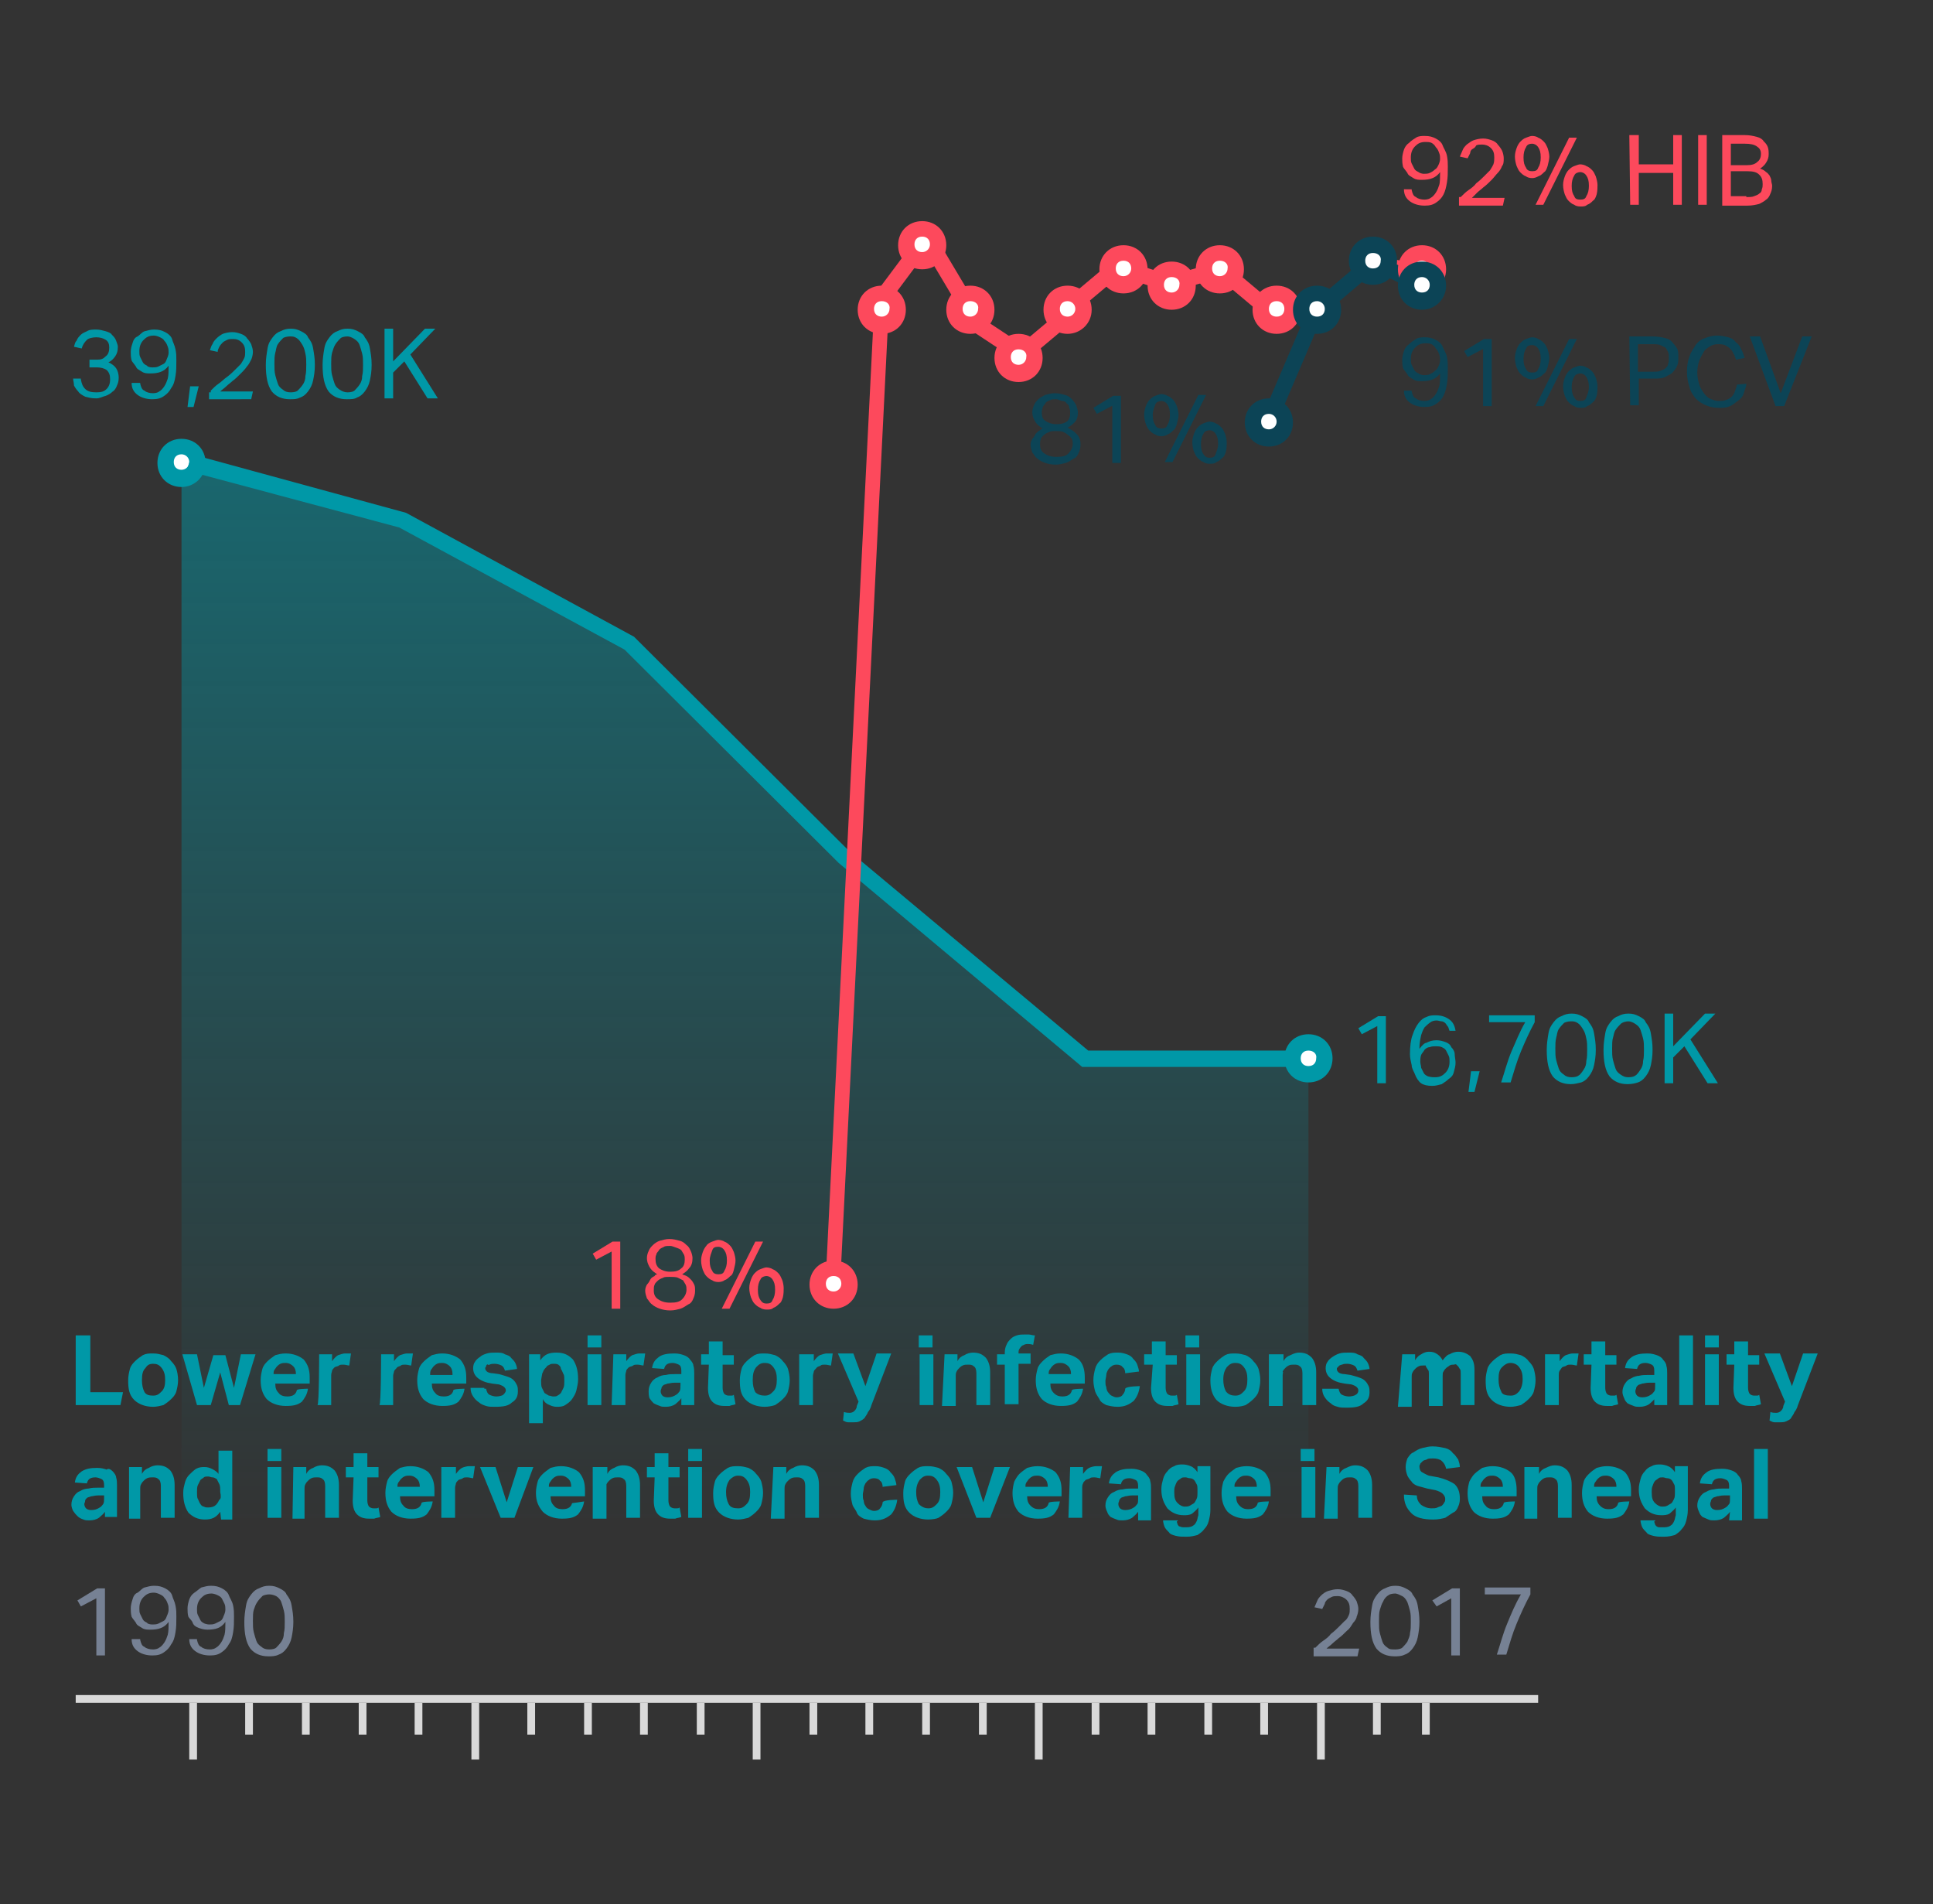 <?xml version="1.0" encoding="utf-8"?>
<svg version="1.1" id="Layer_1" xmlns="http://www.w3.org/2000/svg" xmlns:xlink="http://www.w3.org/1999/xlink" x="0px" y="0px"
	 viewBox="0 0 224.7 221.3" style="enable-background:new 0 0 224.7 221.3;" xml:space="preserve" width="224.7" height="221.3">
<rect x="0" y="0" width="224.7" height="221.3" fill="#333333" stroke="none"/>
<style type="text/css">
	.st0{enable-background:new    ;}
	.st1{fill:#768194;}
	.st2{fill:#FD495C;}
	.st3{fill:#0C4456;}
	.st4{fill:#D9D9D9;}
	.st5{fill:url(#Fill-1_1_);}
	.st6{fill:#FFFFFF;}
	.st7{fill:#0098A7;}
</style>
<desc>Created with Sketch.</desc>
<g id="Senegal_LRI-Mortality_Intervention-Coverage_20191029-B" transform="translate(22, 4393)">
	<g id="Group-13" transform="translate(0, 69)">
		<g id="_x31_995" transform="translate(0, 180)">
			<g id="_x31_990">
				<g class="st0">
					<path class="st1" d="M-10.7-4456.3l-1.9,1l-0.4-0.7l2.3-1.4h0.9v7.8h-1V-4456.3z"/>
					<path class="st1" d="M-5.7-4451.4c0.1,0.4,0.2,0.7,0.5,0.8c0.2,0.2,0.6,0.3,1,0.3c0.3,0,0.6-0.1,0.7-0.2
						c0.2-0.1,0.4-0.3,0.6-0.6c0.2-0.3,0.3-0.6,0.4-0.9c0.1-0.4,0.1-0.9,0.1-1.5c-0.5,0.7-1.2,0.9-2.1,0.9c-0.4,0-0.7,0-1-0.2
						c-0.3-0.2-0.6-0.3-0.7-0.6c-0.2-0.3-0.4-0.5-0.5-0.7c-0.1-0.4-0.1-0.7-0.1-1s0.1-0.7,0.2-1c0.1-0.4,0.3-0.7,0.6-0.8
						c0.3-0.2,0.5-0.5,0.8-0.6c0.4-0.1,0.7-0.2,1.1-0.2c0.6,0,0.9,0.1,1.3,0.3c0.4,0.2,0.7,0.5,0.8,0.8c0.1,0.4,0.3,0.7,0.4,1.2
						c0.1,0.5,0.1,0.8,0.1,1.3c0,0.7,0,1.2-0.1,1.8c-0.1,0.6-0.2,1-0.5,1.4c-0.2,0.4-0.5,0.7-0.8,0.9c-0.4,0.3-0.8,0.4-1.4,0.4
						c-0.7,0-1.3-0.2-1.7-0.5c-0.4-0.3-0.7-0.7-0.7-1.4H-5.7z M-4.3-4453.2c0.2,0,0.5,0,0.7-0.1s0.4-0.2,0.6-0.3
						c0.2-0.1,0.3-0.3,0.4-0.6c0.1-0.2,0.2-0.5,0.2-0.7c0-0.2,0-0.5-0.1-0.7c-0.1-0.3-0.2-0.5-0.4-0.7c-0.1-0.2-0.3-0.3-0.5-0.4
						c-0.2-0.1-0.5-0.2-0.7-0.2c-0.6,0-0.9,0.2-1.2,0.5c-0.3,0.3-0.5,0.7-0.5,1.3c0,0.3,0,0.5,0.1,0.7c0.1,0.2,0.2,0.4,0.3,0.6
						c0.1,0.2,0.3,0.3,0.5,0.4C-4.9-4453.3-4.6-4453.2-4.3-4453.2z"/>
					<path class="st1" d="M0.9-4451.4c0.1,0.4,0.2,0.7,0.5,0.8c0.2,0.2,0.6,0.3,1,0.3c0.3,0,0.6-0.1,0.7-0.2
						c0.2-0.1,0.4-0.3,0.6-0.6s0.3-0.6,0.4-0.9c0.1-0.4,0.1-0.9,0.1-1.5c-0.5,0.7-1.1,0.9-2.1,0.9c-0.4,0-0.7-0.1-1-0.2
						c-0.3-0.1-0.6-0.3-0.7-0.6s-0.4-0.5-0.5-0.7c-0.1-0.3-0.1-0.7-0.1-1s0.1-0.7,0.2-1c0.1-0.3,0.3-0.6,0.6-0.8s0.5-0.4,0.8-0.6
						c0.4-0.1,0.7-0.2,1.1-0.2c0.6,0,0.9,0.1,1.3,0.3c0.4,0.2,0.7,0.5,0.8,0.8s0.4,0.7,0.5,1.2c0.1,0.5,0.1,0.8,0.1,1.3
						c0,0.7,0,1.2-0.1,1.8c-0.1,0.6-0.2,1-0.5,1.4c-0.2,0.4-0.5,0.7-0.8,0.9c-0.4,0.3-0.8,0.4-1.4,0.4c-0.7,0-1.3-0.2-1.7-0.5
						c-0.4-0.3-0.7-0.7-0.7-1.4H0.9z M2.3-4453.2c0.2,0,0.5,0,0.7-0.1c0.2-0.1,0.4-0.2,0.6-0.3s0.3-0.3,0.4-0.6
						c0.1-0.2,0.2-0.5,0.2-0.7c0-0.2,0-0.5-0.1-0.7c-0.1-0.2-0.2-0.4-0.3-0.6c-0.1-0.2-0.3-0.3-0.5-0.4s-0.5-0.2-0.7-0.2
						c-0.6,0-0.9,0.2-1.2,0.5c-0.3,0.3-0.5,0.7-0.5,1.3c0,0.3,0,0.5,0.1,0.7c0.1,0.2,0.2,0.4,0.3,0.6c0.1,0.2,0.3,0.3,0.5,0.4
						C1.8-4453.3,2.1-4453.2,2.3-4453.2z"/>
					<path class="st1" d="M9.2-4449.5c-0.9,0-1.6-0.3-2.1-0.9c-0.5-0.7-0.7-1.7-0.7-3.1c0-0.7,0.1-1.3,0.2-1.9
						c0.1-0.6,0.3-0.9,0.6-1.3c0.3-0.4,0.6-0.6,0.9-0.7c0.4-0.2,0.7-0.3,1.2-0.3s0.8,0.1,1.2,0.3c0.4,0.2,0.7,0.4,0.8,0.7
						c0.3,0.4,0.5,0.7,0.6,1.3c0.1,0.6,0.2,1.1,0.2,1.9c0,0.7-0.1,1.3-0.2,1.8s-0.3,0.9-0.6,1.3c-0.3,0.4-0.6,0.6-0.9,0.7
						C10-4449.5,9.6-4449.5,9.2-4449.5z M9.3-4450.3c0.4,0,0.7-0.1,0.8-0.2s0.4-0.4,0.6-0.7c0.2-0.3,0.3-0.6,0.3-1
						c0.1-0.4,0.1-0.8,0.1-1.3c0-0.5,0-0.9-0.1-1.3s-0.2-0.7-0.3-1c-0.1-0.3-0.4-0.6-0.6-0.7c-0.2-0.1-0.5-0.2-0.8-0.2
						s-0.7,0.1-0.8,0.2c-0.2,0.2-0.4,0.4-0.6,0.7c-0.2,0.3-0.3,0.6-0.4,0.9s-0.1,0.8-0.1,1.3s0,0.9,0.1,1.3s0.2,0.7,0.3,1
						s0.3,0.5,0.6,0.7C8.6-4450.4,8.9-4450.3,9.3-4450.3z"/>
				</g>
			</g>
		</g>
		<g id="_x32_015" transform="translate(154, 180)">
			<g id="_x32_017">
				<g class="st0">
					<path class="st1" d="M-23.1-4450.5c0.3-0.3,0.6-0.6,0.9-0.8c0.3-0.2,0.7-0.5,0.9-0.8c0.4-0.3,0.7-0.6,0.9-0.8
						c0.3-0.3,0.5-0.5,0.7-0.7c0.3-0.2,0.4-0.5,0.5-0.7s0.1-0.5,0.1-0.7c0-0.5-0.1-0.8-0.4-1.1c-0.2-0.2-0.6-0.4-1-0.4
						c-0.3,0-0.5,0-0.7,0.1c-0.2,0.1-0.4,0.2-0.5,0.3s-0.3,0.3-0.3,0.5c-0.1,0.2-0.2,0.4-0.3,0.6l-0.9-0.2c0.1-0.2,0.2-0.5,0.3-0.7
						c0.1-0.3,0.3-0.5,0.5-0.7c0.2-0.2,0.5-0.4,0.8-0.5c0.4-0.1,0.7-0.2,1.1-0.2c0.4,0,0.7,0.1,1,0.2c0.3,0.1,0.6,0.3,0.7,0.5
						c0.2,0.2,0.4,0.5,0.5,0.7c0.1,0.3,0.2,0.6,0.2,0.9s-0.1,0.7-0.2,0.9c0,0.2-0.2,0.5-0.4,0.7c-0.2,0.3-0.4,0.7-0.7,0.9
						c-0.3,0.3-0.7,0.7-1,0.9c-0.2,0.2-0.5,0.4-0.7,0.6c-0.2,0.2-0.5,0.4-0.7,0.6h3.8l-0.2,0.9h-5.1V-4450.5z"/>
					<path class="st1" d="M-13.9-4449.5c-0.9,0-1.6-0.3-2.1-0.9c-0.5-0.7-0.7-1.7-0.7-3.1c0-0.7,0.1-1.3,0.2-1.9
						c0.1-0.6,0.3-0.9,0.6-1.3c0.3-0.4,0.6-0.6,0.9-0.7c0.4-0.2,0.7-0.3,1.2-0.3s0.8,0.1,1.2,0.3c0.4,0.2,0.7,0.4,0.8,0.7
						c0.3,0.4,0.5,0.7,0.6,1.3c0.1,0.6,0.2,1.1,0.2,1.9c0,0.7-0.1,1.3-0.2,1.8c-0.1,0.5-0.3,0.9-0.6,1.3s-0.6,0.6-0.9,0.7
						C-13.1-4449.5-13.5-4449.5-13.9-4449.5z M-13.8-4450.3c0.4,0,0.7-0.1,0.8-0.2s0.4-0.4,0.6-0.7c0.1-0.3,0.3-0.6,0.3-1
						c0.1-0.4,0.1-0.8,0.1-1.3c0-0.5,0-0.9-0.1-1.3s-0.2-0.7-0.3-1c-0.2-0.4-0.4-0.6-0.6-0.7s-0.6-0.3-0.8-0.3
						c-0.4,0-0.7,0.1-0.8,0.2c-0.2,0.1-0.5,0.4-0.6,0.7c-0.2,0.3-0.3,0.7-0.4,1s-0.1,0.8-0.1,1.4c0,0.6,0,0.9,0.1,1.3s0.2,0.7,0.3,1
						c0.1,0.3,0.3,0.5,0.6,0.7C-14.5-4450.3-14.2-4450.3-13.8-4450.3z"/>
					<path class="st1" d="M-7.2-4456.3l-1.8,1l-0.5-0.7l2.3-1.4h0.9v7.8h-1V-4456.3z"/>
					<path class="st1" d="M-2-4449.7c0.4-1.2,0.7-2.4,1.2-3.6s0.9-2.2,1.6-3.4h-4.2v-0.8h5.3v0.8c-0.6,1.1-1.1,2.2-1.6,3.4
						s-0.8,2.3-1.2,3.6H-2z"/>
				</g>
			</g>
		</g>
		<g id="_x31_4_x25_" transform="translate(165, 0)">
			<g id="_x39_2_x25_-HIB">
				<g class="st0">
					<path class="st2" d="M-22.9-4439.9c0.1,0.4,0.2,0.7,0.5,0.8c0.2,0.2,0.6,0.3,1,0.3c0.3,0,0.6-0.1,0.7-0.2
						c0.2-0.1,0.4-0.3,0.6-0.6c0.2-0.3,0.3-0.6,0.4-0.9s0.1-0.9,0.1-1.5c-0.5,0.7-1.2,0.9-2.1,0.9c-0.4,0-0.7,0-1-0.2
						c-0.3-0.2-0.6-0.3-0.7-0.6c-0.2-0.3-0.4-0.5-0.5-0.7c-0.1-0.4-0.1-0.7-0.1-1s0.1-0.7,0.2-1c0.1-0.3,0.3-0.6,0.6-0.8
						c0.3-0.3,0.5-0.4,0.8-0.6c0.3-0.2,0.7-0.2,1-0.2c0.6,0,0.9,0.1,1.3,0.3c0.4,0.2,0.7,0.5,0.8,0.8s0.4,0.7,0.5,1.2
						c0.1,0.5,0.1,0.9,0.1,1.3c0,0.7,0,1.2-0.1,1.8c-0.1,0.6-0.2,1-0.4,1.4c-0.2,0.4-0.5,0.7-0.8,0.9c-0.4,0.3-0.8,0.4-1.4,0.4
						c-0.7,0-1.3-0.2-1.7-0.5s-0.7-0.7-0.7-1.4H-22.9z M-21.5-4441.8c0.2,0,0.5,0,0.7-0.1c0.2-0.1,0.4-0.2,0.6-0.4
						c0.2-0.1,0.3-0.3,0.4-0.5c0.1-0.2,0.2-0.5,0.2-0.7c0-0.2,0-0.5-0.1-0.7c-0.1-0.3-0.2-0.5-0.4-0.7c-0.1-0.2-0.3-0.4-0.5-0.5
						c-0.2-0.1-0.5-0.1-0.7-0.1c-0.6,0-0.9,0.2-1.2,0.5c-0.3,0.3-0.5,0.7-0.5,1.3c0,0.3,0,0.5,0.1,0.7c0.1,0.2,0.2,0.4,0.3,0.6
						c0.1,0.2,0.3,0.3,0.5,0.4C-22-4441.9-21.7-4441.8-21.5-4441.8z"/>
					<path class="st2" d="M-17.2-4439.1c0.3-0.3,0.6-0.6,0.9-0.8c0.3-0.2,0.7-0.5,0.9-0.8c0.4-0.3,0.7-0.6,0.9-0.8
						c0.3-0.3,0.5-0.5,0.7-0.7c0.2-0.3,0.3-0.5,0.4-0.7c0.1-0.3,0.1-0.5,0.1-0.8c0-0.5-0.1-0.8-0.4-1.1c-0.3-0.3-0.7-0.4-1-0.4
						c-0.3,0-0.5,0-0.7,0.1c-0.1,0.2-0.2,0.3-0.4,0.4c-0.2,0.1-0.3,0.3-0.3,0.5c-0.1,0.2-0.2,0.4-0.3,0.6l-0.9-0.2
						c0.1-0.2,0.2-0.5,0.3-0.7c0.1-0.3,0.3-0.5,0.5-0.7c0.3-0.2,0.5-0.4,0.8-0.5s0.7-0.2,1.1-0.2c0.4,0,0.7,0.1,1,0.2
						s0.6,0.3,0.7,0.5c0.2,0.2,0.4,0.5,0.5,0.7s0.2,0.6,0.2,0.9s0,0.7-0.2,0.9c-0.1,0.3-0.3,0.6-0.5,0.8s-0.5,0.6-0.7,0.8
						s-0.7,0.7-1,0.9c-0.2,0.2-0.5,0.4-0.7,0.6c-0.2,0.2-0.4,0.4-0.6,0.6h3.8l-0.2,0.9h-5.1V-4439.1z"/>
					<path class="st2" d="M-8.9-4441.3c-0.3,0-0.6-0.1-0.7-0.2c-0.3-0.1-0.5-0.3-0.7-0.5c-0.2-0.2-0.3-0.5-0.4-0.7
						c-0.1-0.3-0.2-0.7-0.2-1.1c0-0.4,0.1-0.7,0.2-1c0.1-0.3,0.3-0.6,0.4-0.7c0.2-0.2,0.4-0.4,0.7-0.5c0.3-0.1,0.5-0.2,0.7-0.2
						c0.3,0,0.6,0.1,0.7,0.2c0.3,0.1,0.5,0.3,0.7,0.5c0.2,0.2,0.3,0.5,0.4,0.7c0.1,0.3,0.2,0.7,0.2,1s-0.1,0.7-0.2,1.1
						c-0.1,0.3-0.2,0.6-0.4,0.7c-0.2,0.2-0.4,0.4-0.7,0.5C-8.4-4441.4-8.6-4441.3-8.9-4441.3z M-8.9-4442.1c0.4,0,0.6-0.1,0.7-0.4
						c0.2-0.3,0.3-0.7,0.3-1.2c0-0.6-0.1-0.9-0.3-1.2c-0.2-0.3-0.5-0.4-0.7-0.4c-0.3,0-0.6,0.1-0.7,0.4c-0.2,0.3-0.3,0.7-0.3,1.2
						c0,0.6,0.1,0.9,0.3,1.2C-9.5-4442.2-9.2-4442.1-8.9-4442.1z M-7.6-4438.2h-0.9l3.9-7.8h0.9L-7.6-4438.2z M-3.3-4438
						c-0.3,0-0.6-0.1-0.7-0.2c-0.3-0.1-0.5-0.3-0.7-0.5c-0.2-0.2-0.3-0.5-0.4-0.7c-0.1-0.3-0.2-0.7-0.2-1.1c0-0.4,0.1-0.7,0.2-1
						s0.3-0.6,0.4-0.7c0.2-0.2,0.4-0.4,0.7-0.5c0.3-0.1,0.5-0.2,0.7-0.2s0.6,0.1,0.7,0.2c0.3,0.1,0.5,0.3,0.7,0.5
						c0.2,0.2,0.3,0.5,0.4,0.7c0.1,0.3,0.2,0.7,0.2,1s0,0.7-0.1,1.1c-0.1,0.3-0.2,0.6-0.4,0.7c-0.2,0.2-0.4,0.4-0.7,0.5
						C-2.7-4438-3-4438-3.3-4438z M-3.3-4438.8c0.4,0,0.6-0.1,0.7-0.4c0.2-0.3,0.3-0.7,0.3-1.2c0-0.6-0.1-0.9-0.3-1.2
						c-0.2-0.3-0.5-0.4-0.7-0.4s-0.6,0.1-0.7,0.4c-0.2,0.3-0.3,0.7-0.3,1.2c0,0.6,0.1,0.9,0.3,1.2
						C-3.9-4438.9-3.7-4438.8-3.3-4438.8z"/>
					<path class="st2" d="M2.4-4446.3h1.1v3.4h4v-3.4h1v8.1h-1v-3.7h-4v3.7h-1L2.4-4446.3L2.4-4446.3z"/>
					<path class="st2" d="M10.4-4446.3h1v8.1h-1V-4446.3z"/>
					<path class="st2" d="M13.2-4446.3h2.6c0.6,0,1,0.1,1.4,0.2c0.4,0.1,0.7,0.3,0.8,0.5c0.2,0.2,0.4,0.4,0.5,0.7
						c0.1,0.3,0.1,0.6,0.1,0.8c0,0.4-0.1,0.7-0.3,1c-0.1,0.2-0.4,0.5-0.7,0.7c0.3,0.1,0.5,0.2,0.7,0.4c0.2,0.1,0.3,0.3,0.4,0.4
						c0.1,0.2,0.2,0.4,0.2,0.6c0,0.2,0.1,0.4,0.1,0.6c0,0.4-0.1,0.7-0.2,0.9c-0.1,0.3-0.3,0.6-0.5,0.7c-0.2,0.2-0.6,0.4-0.8,0.5
						c-0.4,0.1-0.8,0.2-1.4,0.2h-2.9L13.2-4446.3L13.2-4446.3z M16-4442.8c0.6,0,1-0.1,1.3-0.4c0.3-0.2,0.4-0.6,0.4-0.9
						c0-0.5-0.2-0.7-0.5-0.9c-0.3-0.2-0.7-0.3-1.4-0.3h-1.6v2.5C14.2-4442.8,16-4442.8,16-4442.8z M16-4439.1c0.4,0,0.7,0,0.9-0.1
						c0.3-0.1,0.5-0.2,0.6-0.3c0.2-0.1,0.3-0.3,0.3-0.5c0.1-0.2,0.1-0.4,0.1-0.6c0-0.5-0.1-0.8-0.4-1.1c-0.3-0.3-0.7-0.4-1.4-0.4
						h-1.9v2.9H16z"/>
				</g>
			</g>
		</g>
		<g id="_x31_4_x25_-copy" transform="translate(165, 25)">
			<g id="_x39_1_x25_-PCV">
				<g class="st0">
					<path class="st3" d="M-22.9-4441.5c0.1,0.4,0.2,0.7,0.5,0.8c0.2,0.2,0.6,0.3,1,0.3c0.3,0,0.6-0.1,0.7-0.2
						c0.2-0.1,0.4-0.3,0.6-0.6c0.2-0.3,0.3-0.6,0.4-0.9s0.1-0.9,0.1-1.5c-0.5,0.7-1.2,0.9-2.1,0.9c-0.4,0-0.7,0-1-0.2
						c-0.3-0.2-0.6-0.3-0.7-0.6c-0.2-0.3-0.4-0.5-0.5-0.7c-0.1-0.4-0.1-0.7-0.1-1s0.1-0.7,0.2-1c0.1-0.3,0.3-0.6,0.6-0.8
						c0.3-0.3,0.5-0.4,0.8-0.6c0.3-0.2,0.7-0.2,1-0.2c0.6,0,0.9,0.1,1.3,0.3c0.4,0.2,0.7,0.5,0.8,0.8s0.4,0.7,0.5,1.2
						c0.1,0.5,0.1,0.9,0.1,1.3c0,0.7,0,1.2-0.1,1.8c-0.1,0.6-0.2,1-0.4,1.4c-0.2,0.4-0.5,0.7-0.8,0.9c-0.4,0.3-0.8,0.4-1.4,0.4
						c-0.7,0-1.3-0.2-1.7-0.5s-0.7-0.7-0.7-1.4H-22.9z M-21.5-4443.4c0.2,0,0.5,0,0.7-0.1c0.2-0.1,0.4-0.2,0.6-0.4
						c0.2-0.1,0.3-0.3,0.4-0.5c0.1-0.2,0.2-0.5,0.2-0.7c0-0.2,0-0.5-0.1-0.7c-0.1-0.3-0.2-0.5-0.4-0.7c-0.1-0.2-0.3-0.4-0.5-0.5
						c-0.2-0.1-0.5-0.1-0.7-0.1c-0.6,0-0.9,0.2-1.2,0.5c-0.3,0.3-0.5,0.7-0.5,1.3c0,0.3,0,0.5,0.1,0.7c0.1,0.2,0.2,0.4,0.3,0.6
						c0.1,0.2,0.3,0.3,0.5,0.4C-22-4443.5-21.7-4443.4-21.5-4443.4z"/>
					<path class="st3" d="M-14.5-4446.5l-1.9,1l-0.4-0.7l2.3-1.4h0.9v7.8h-1V-4446.5z"/>
					<path class="st3" d="M-8.9-4442.9c-0.3,0-0.6-0.1-0.7-0.2c-0.3-0.1-0.5-0.3-0.7-0.5s-0.3-0.5-0.4-0.7c-0.1-0.3-0.2-0.7-0.2-1.1
						c0-0.4,0.1-0.7,0.2-1c0.1-0.3,0.3-0.6,0.4-0.7c0.2-0.2,0.4-0.4,0.7-0.5c0.3-0.1,0.5-0.2,0.7-0.2c0.3,0,0.6,0.1,0.7,0.2
						c0.3,0.1,0.5,0.3,0.7,0.5c0.2,0.2,0.3,0.5,0.4,0.7c0.1,0.3,0.2,0.7,0.2,1s-0.1,0.7-0.2,1.1c-0.1,0.3-0.2,0.6-0.4,0.7
						c-0.2,0.2-0.4,0.4-0.7,0.5C-8.4-4443-8.6-4442.9-8.9-4442.9z M-8.9-4443.7c0.4,0,0.6-0.1,0.7-0.4c0.2-0.3,0.3-0.7,0.3-1.2
						c0-0.6-0.1-0.9-0.3-1.2c-0.2-0.3-0.5-0.4-0.7-0.4c-0.3,0-0.6,0.1-0.7,0.4c-0.2,0.3-0.3,0.7-0.3,1.2c0,0.6,0.1,0.9,0.3,1.2
						C-9.5-4443.8-9.2-4443.7-8.9-4443.7z M-7.6-4439.8h-0.9l3.9-7.8h0.9L-7.6-4439.8z M-3.3-4439.6c-0.3,0-0.6-0.1-0.7-0.2
						c-0.3-0.1-0.5-0.3-0.7-0.5c-0.2-0.2-0.3-0.5-0.4-0.7c-0.1-0.3-0.2-0.7-0.2-1.1c0-0.4,0.1-0.7,0.2-1s0.3-0.6,0.4-0.7
						c0.2-0.2,0.4-0.4,0.7-0.5c0.3-0.1,0.5-0.2,0.7-0.2s0.6,0.1,0.7,0.2c0.3,0.1,0.5,0.3,0.7,0.5c0.2,0.2,0.3,0.5,0.4,0.7
						c0.1,0.3,0.2,0.7,0.2,1s0,0.7-0.1,1.1c-0.1,0.3-0.2,0.6-0.4,0.7c-0.2,0.2-0.4,0.4-0.7,0.5C-2.7-4439.6-3-4439.6-3.3-4439.6z
						 M-3.3-4440.4c0.4,0,0.6-0.1,0.7-0.4s0.3-0.7,0.3-1.2s-0.1-0.9-0.3-1.2c-0.2-0.3-0.5-0.4-0.7-0.4s-0.6,0.1-0.7,0.4
						c-0.2,0.3-0.3,0.7-0.3,1.2s0.1,0.9,0.3,1.2S-3.7-4440.4-3.3-4440.4z"/>
					<path class="st3" d="M2.4-4447.9h2.7c0.6,0,1.1,0.1,1.5,0.2c0.4,0.1,0.7,0.3,0.9,0.6c0.2,0.2,0.4,0.5,0.5,0.7
						c0.1,0.3,0.1,0.6,0.1,0.9s0,0.7-0.1,0.9c-0.1,0.3-0.3,0.6-0.5,0.8c-0.2,0.3-0.6,0.4-0.9,0.6c-0.4,0.2-0.8,0.2-1.4,0.2H3.5v3.1
						h-1L2.4-4447.9L2.4-4447.9z M5.1-4443.8c0.4,0,0.7,0,0.9-0.1c0.3-0.1,0.5-0.2,0.6-0.3c0.2-0.2,0.3-0.3,0.3-0.5
						c0.1-0.2,0.1-0.4,0.1-0.7c0-0.3,0-0.5-0.1-0.7c-0.1-0.2-0.2-0.4-0.3-0.5c-0.2-0.1-0.4-0.2-0.6-0.3c-0.3-0.1-0.6-0.1-0.9-0.1
						H3.4v3.2h1.7V-4443.8z"/>
					<path class="st3" d="M16-4442.4c0,0.4-0.2,0.7-0.3,1.1c-0.1,0.4-0.4,0.7-0.7,0.9s-0.6,0.5-0.9,0.6c-0.4,0.2-0.8,0.2-1.3,0.2
						c-0.6,0-1-0.1-1.5-0.3c-0.5-0.2-0.9-0.5-1.2-0.8c-0.3-0.4-0.6-0.8-0.7-1.3c-0.2-0.6-0.3-1.1-0.3-1.8c0-0.7,0.1-1.3,0.3-1.8
						c0.2-0.6,0.5-0.9,0.7-1.3c0.3-0.4,0.7-0.7,1.1-0.8c0.5-0.2,0.9-0.3,1.4-0.3s0.9,0.1,1.3,0.2c0.4,0.1,0.7,0.3,0.9,0.6
						c0.3,0.2,0.5,0.5,0.6,0.8c0.2,0.3,0.3,0.7,0.4,1l-1,0.2c-0.1-0.3-0.2-0.6-0.3-0.7c-0.1-0.3-0.3-0.5-0.4-0.6
						c-0.1-0.1-0.4-0.3-0.6-0.4c-0.3-0.1-0.6-0.1-0.8-0.1c-0.4,0-0.7,0.1-1,0.3c-0.3,0.2-0.6,0.4-0.7,0.7c-0.2,0.3-0.4,0.7-0.5,1
						s-0.2,0.8-0.2,1.3c0,0.5,0.1,0.9,0.2,1.3c0.1,0.4,0.3,0.7,0.5,1c0.2,0.3,0.5,0.6,0.7,0.7s0.7,0.3,1,0.3c0.4,0,0.7,0,0.9-0.1
						c0.3-0.1,0.5-0.2,0.7-0.4c0.2-0.2,0.3-0.4,0.4-0.7c0.1-0.3,0.2-0.5,0.2-0.7L16-4442.4C16-4442.3,16-4442.4,16-4442.4z"/>
					<path class="st3" d="M16.4-4447.9h1.2l2.4,6.6l2.5-6.6h1.1l-3.2,8.1h-1L16.4-4447.9z"/>
				</g>
			</g>
		</g>
		<g id="_x38_1_x25_" transform="translate(119, 32)">
			<g class="st0">
				<path class="st3" d="M-19.8-4444.2c-0.3-0.2-0.6-0.4-0.8-0.7c-0.2-0.3-0.4-0.7-0.4-1.2c0-0.3,0.1-0.6,0.2-0.8
					c0.1-0.3,0.3-0.5,0.5-0.7c0.2-0.2,0.6-0.4,0.8-0.5c0.4-0.1,0.7-0.2,1.1-0.2c0.5,0,0.8,0.1,1.2,0.2c0.4,0.1,0.6,0.3,0.8,0.5
					c0.2,0.2,0.4,0.5,0.5,0.7c0.1,0.3,0.2,0.6,0.2,0.8c0,0.5-0.1,0.9-0.4,1.2c-0.3,0.3-0.6,0.5-0.8,0.6c0.2,0.1,0.3,0.2,0.5,0.3
					c0.2,0.1,0.3,0.2,0.5,0.4c0.2,0.2,0.3,0.3,0.4,0.6c0.1,0.2,0.1,0.5,0.1,0.7c0,0.4-0.1,0.7-0.2,0.9c-0.1,0.3-0.3,0.6-0.6,0.7
					c-0.3,0.2-0.6,0.4-0.9,0.5c-0.4,0.1-0.7,0.2-1.2,0.2s-0.9-0.1-1.2-0.2c-0.3-0.1-0.7-0.3-0.9-0.5c-0.3-0.2-0.4-0.5-0.6-0.7
					c-0.1-0.3-0.2-0.6-0.2-0.9c0-0.3,0.1-0.5,0.2-0.7c0.2-0.2,0.3-0.4,0.4-0.6c0.2-0.2,0.3-0.3,0.5-0.4
					C-20-4444.1-19.8-4444.2-19.8-4444.2z M-20.1-4442.3c0,0.5,0.2,0.8,0.5,1c0.3,0.2,0.7,0.4,1.4,0.4c0.7,0,1.1-0.1,1.4-0.4
					c0.3-0.3,0.5-0.7,0.5-1.1c0-0.2,0-0.4-0.1-0.6c-0.1-0.1-0.2-0.3-0.4-0.4c-0.2-0.2-0.4-0.3-0.6-0.4c-0.2-0.1-0.6-0.1-0.8-0.1
					c-0.4,0-0.7,0-0.8,0.1c-0.3,0.1-0.5,0.2-0.7,0.4c-0.2,0.2-0.3,0.3-0.3,0.4C-20.1-4442.8-20.1-4442.6-20.1-4442.3z M-19.9-4446.1
					c0,0.5,0.1,0.8,0.4,1c0.3,0.2,0.7,0.4,1.3,0.4s0.9-0.1,1.2-0.3c0.3-0.2,0.4-0.6,0.4-1c0-0.2,0-0.4-0.1-0.6
					c0-0.2-0.1-0.4-0.3-0.5c-0.1-0.2-0.3-0.3-0.5-0.3c-0.2,0-0.5-0.2-0.7-0.2c-0.3,0-0.6,0-0.7,0.1c-0.3,0.1-0.5,0.2-0.6,0.4
					c-0.1,0.2-0.3,0.3-0.3,0.5C-19.9-4446.3-19.9-4446.2-19.9-4446.1z"/>
				<path class="st3" d="M-11.6-4446.9l-1.9,1l-0.4-0.7l2.3-1.4h0.9v7.8h-1V-4446.9z"/>
				<path class="st3" d="M-6-4443.3c-0.3,0-0.6-0.1-0.7-0.2c-0.3-0.1-0.5-0.3-0.7-0.5c-0.2-0.2-0.3-0.5-0.4-0.7
					c-0.1-0.3-0.2-0.7-0.2-1.1c0-0.4,0.1-0.7,0.2-1c0.1-0.3,0.3-0.6,0.4-0.7c0.2-0.2,0.4-0.4,0.7-0.5s0.5-0.2,0.7-0.2
					s0.6,0.1,0.7,0.2c0.3,0.1,0.5,0.3,0.7,0.5c0.2,0.2,0.3,0.5,0.4,0.7c0.1,0.3,0.2,0.7,0.2,1s-0.1,0.7-0.2,1.1
					c-0.1,0.3-0.2,0.6-0.4,0.7c-0.2,0.2-0.4,0.4-0.7,0.5C-5.4-4443.4-5.7-4443.3-6-4443.3z M-6-4444.2c0.4,0,0.6-0.1,0.7-0.4
					c0.2-0.3,0.3-0.7,0.3-1.2c0-0.6-0.1-0.9-0.3-1.2c-0.2-0.3-0.5-0.4-0.7-0.4s-0.6,0.1-0.7,0.4s-0.3,0.7-0.3,1.2
					c0,0.6,0.1,0.9,0.3,1.2C-6.6-4444.3-6.3-4444.2-6-4444.2z M-4.7-4440.3h-0.9l3.9-7.8h0.9L-4.7-4440.3z M-0.4-4440.1
					c-0.3,0-0.6-0.1-0.7-0.2c-0.3-0.1-0.5-0.3-0.7-0.5c-0.2-0.2-0.3-0.5-0.4-0.7s-0.2-0.7-0.2-1.1c0-0.4,0.1-0.7,0.2-1
					c0.1-0.3,0.3-0.6,0.4-0.7c0.2-0.2,0.4-0.4,0.7-0.5c0.3-0.1,0.5-0.2,0.7-0.2s0.6,0.1,0.7,0.2c0.3,0.1,0.5,0.3,0.7,0.5
					c0.2,0.2,0.3,0.5,0.4,0.7c0.1,0.3,0.2,0.7,0.2,1s0,0.7-0.1,1.1c-0.1,0.3-0.2,0.6-0.4,0.7c-0.2,0.2-0.4,0.4-0.7,0.5
					C0.2-4440.1-0.1-4440.1-0.4-4440.1z M-0.4-4440.8c0.4,0,0.6-0.1,0.7-0.4s0.3-0.7,0.3-1.2c0-0.6-0.1-0.9-0.3-1.2
					c-0.2-0.3-0.5-0.4-0.7-0.4s-0.6,0.1-0.7,0.4c-0.2,0.3-0.3,0.7-0.3,1.2c0,0.6,0.1,0.9,0.3,1.2S-0.7-4440.8-0.4-4440.8z"/>
			</g>
		</g>
		<rect x="-13.2" y="-4265" class="st4" width="170" height="0.9"/>
		
			<linearGradient id="Fill-1_1_" gradientUnits="userSpaceOnUse" x1="-586.22" y1="-4877.695" x2="-586.22" y2="-4876.695" gradientTransform="matrix(131.087 0 0 123.596 76910.148 598453.688)">
			<stop  offset="0" style="stop-color:#0098A7;stop-opacity:0.5"/>
			<stop  offset="1" style="stop-color:#0098A7;stop-opacity:0"/>
		</linearGradient>
		<polygon id="Fill-1" class="st5" points="130.1,-4285.6 -0.9,-4285.6 -0.9,-4409.2 25.5,-4401.4 51.9,-4387 77.4,-4361.3 
			104.7,-4338.5 130.1,-4338.5 		"/>
		<path id="Fill-20" class="st6" d="M137.2-4432.6c-0.3,0-0.5,0.7-0.5,1.4s0.2,1.4,0.5,1.4s0.5-0.7,0.5-1.4
			S137.4-4432.6,137.2-4432.6 M137.2-4432.6c0.3,0,0.5,0.7,0.5,1.4s-0.2,1.4-0.5,1.4s-0.5-0.7-0.5-1.4S136.9-4432.6,137.2-4432.6"/>
		<path class="st3" d="M125.5-4412c-0.1,0-0.3,0-0.4-0.1c-0.5-0.2-0.7-0.7-0.5-1.2l5.6-13.1c0.2-0.5,0.7-0.7,1.2-0.5
			c0.5,0.2,0.7,0.7,0.5,1.2l-5.6,13.1C126.2-4412.2,125.8-4412,125.5-4412z"/>
		<path class="st2" d="M131.1-4425.6c-0.1,0-0.3-0.1-0.4-0.2c-0.2-0.2-0.2-0.6,0.1-0.7l6.6-5.6c0.2-0.2,0.6-0.2,0.7,0.1
			c0.2,0.2,0.2,0.6-0.1,0.7l-6.6,5.6C131.3-4425.6,131.2-4425.6,131.1-4425.6z"/>
		<path class="st2" d="M143.3-4430.3C143.3-4430.3,143.2-4430.3,143.3-4430.3l-5.7-0.9c-0.3,0-0.5-0.3-0.4-0.6
			c0-0.3,0.3-0.5,0.6-0.4l5.6,0.9c0.3,0,0.5,0.3,0.4,0.6C143.7-4430.4,143.5-4430.3,143.3-4430.3z"/>
		<path class="st2" d="M79.6-4425.1c-0.2,0-0.4-0.1-0.6-0.2c-0.4-0.3-0.5-0.9-0.2-1.3l5.6-7.5c0.3-0.4,0.9-0.5,1.3-0.2
			s0.5,0.9,0.2,1.3l-5.6,7.5C80.1-4425.2,79.9-4425.1,79.6-4425.1z"/>
		<path class="st2" d="M91.8-4423.2c-0.3,0-0.7-0.2-0.8-0.5l-5.6-9.4c-0.3-0.5-0.1-1,0.3-1.3c0.5-0.3,1-0.1,1.3,0.3l5.6,9.4
			c0.3,0.5,0.1,1-0.3,1.3C92.1-4423.2,91.9-4423.2,91.8-4423.2z"/>
		<path class="st2" d="M97.4-4419.5c-0.2,0-0.4-0.1-0.6-0.2l-5.6-3.7c-0.5-0.3-0.6-0.8-0.3-1.3c0.3-0.5,0.8-0.6,1.3-0.3l5.6,3.7
			c0.5,0.3,0.6,0.8,0.3,1.3C97.9-4419.7,97.7-4419.5,97.4-4419.5z"/>
		<path class="st2" d="M97.4-4420.4c-0.3,0-0.6-0.1-0.7-0.4c-0.4-0.4-0.3-1,0.1-1.3l5.6-4.7c0.4-0.4,1-0.3,1.3,0.1
			c0.4,0.4,0.3,1-0.1,1.3l-5.6,4.7C97.8-4420.5,97.6-4420.4,97.4-4420.4z"/>
		<path class="st2" d="M102.1-4425.1c-0.3,0-0.6-0.1-0.7-0.4c-0.4-0.4-0.3-1,0.1-1.3l5.6-4.7c0.4-0.4,1-0.3,1.3,0.1
			c0.4,0.4,0.3,1-0.1,1.3l-5.6,4.7C102.5-4425.2,102.2-4425.1,102.1-4425.1z"/>
		<path class="st2" d="M114.2-4427.9c-0.1,0-0.2,0-0.3-0.1l-5.6-1.9c-0.5-0.2-0.7-0.7-0.6-1.2c0.2-0.5,0.7-0.7,1.2-0.6l5.6,1.9
			c0.5,0.2,0.7,0.7,0.6,1.2C115-4428.2,114.6-4427.9,114.2-4427.9z"/>
		<path class="st2" d="M113.3-4427.9c-0.4,0-0.7-0.3-0.9-0.7c-0.2-0.5,0.2-1,0.7-1.1l6.6-1.9c0.5-0.1,1,0.2,1.1,0.7
			c0.2,0.5-0.2,1-0.7,1.1l-6.6,1.9C113.5-4427.9,113.4-4427.9,113.3-4427.9z"/>
		<path class="st2" d="M125.5-4425.1c-0.2,0-0.5-0.1-0.6-0.2l-5.6-4.7c-0.4-0.4-0.5-0.9-0.1-1.3s0.9-0.5,1.3-0.1l5.6,4.7
			c0.4,0.4,0.5,0.9,0.1,1.3C126-4425.2,125.7-4425.1,125.5-4425.1z"/>
		<path class="st3" d="M131.1-4425.1c-0.3,0-0.6-0.1-0.7-0.3c-0.4-0.4-0.3-1,0.1-1.3l6.6-5.6c0.4-0.4,0.9-0.3,1.3,0.1s0.3,1-0.1,1.3
			l-6.6,5.6C131.5-4425.2,131.3-4425.1,131.1-4425.1z"/>
		<path class="st3" d="M143.3-4427.9c-0.2,0-0.3,0-0.4-0.1l-5.6-2.8c-0.5-0.2-0.7-0.7-0.4-1.2c0.2-0.5,0.7-0.7,1.2-0.4l5.6,2.8
			c0.5,0.2,0.7,0.7,0.4,1.2C143.9-4428.1,143.6-4427.9,143.3-4427.9z"/>
		<path id="Fill-101" class="st6" d="M125.9-4427c-0.3,0-0.5,0.7-0.5,1.4s0.2,1.4,0.5,1.4c0.3,0,0.5-0.7,0.5-1.4
			S126.2-4427,125.9-4427 M125.9-4427c0.3,0,0.5,0.7,0.5,1.4s-0.2,1.4-0.5,1.4c-0.3,0-0.5-0.7-0.5-1.4S125.6-4427,125.9-4427"/>
		<path id="Fill-105" class="st6" d="M120.3-4431.7c-0.3,0-0.5,0.7-0.5,1.4s0.2,1.4,0.5,1.4c0.3,0,0.5-0.7,0.5-1.4
			S120.6-4431.7,120.3-4431.7 M120.3-4431.7c0.3,0,0.5,0.7,0.5,1.4s-0.2,1.4-0.5,1.4c-0.3,0-0.5-0.7-0.5-1.4
			S120-4431.7,120.3-4431.7"/>
		<path id="Fill-109" class="st6" d="M113.8-4429.8c-0.3,0-0.5,0.7-0.5,1.4s0.2,1.4,0.5,1.4c0.3,0,0.5-0.7,0.5-1.4
			S114-4429.8,113.8-4429.8 M113.8-4429.8c0.3,0,0.5,0.7,0.5,1.4s-0.2,1.4-0.5,1.4c-0.3,0-0.5-0.7-0.5-1.4
			S113.5-4429.8,113.8-4429.8"/>
		<path id="Fill-113" class="st6" d="M108.1-4431.7c-0.3,0-0.5,0.7-0.5,1.4s0.2,1.4,0.5,1.4c0.3,0,0.5-0.7,0.5-1.4
			S108.4-4431.7,108.1-4431.7 M108.1-4431.7c0.3,0,0.5,0.7,0.5,1.4s-0.2,1.4-0.5,1.4c-0.3,0-0.5-0.7-0.5-1.4
			S107.9-4431.7,108.1-4431.7"/>
		<path id="Fill-117" class="st6" d="M102.5-4427c-0.3,0-0.5,0.7-0.5,1.4s0.2,1.4,0.5,1.4c0.3,0,0.5-0.7,0.5-1.4
			S102.8-4427,102.5-4427 M102.5-4427c0.3,0,0.5,0.7,0.5,1.4s-0.2,1.4-0.5,1.4c-0.3,0-0.5-0.7-0.5-1.4S102.2-4427,102.5-4427"/>
		<path id="Fill-121" class="st6" d="M96.9-4422.3c-0.3,0-0.5,0.7-0.5,1.4s0.2,1.4,0.5,1.4s0.5-0.7,0.5-1.4S97.2-4422.3,96.9-4422.3
			 M96.9-4422.3c0.3,0,0.5,0.7,0.5,1.4s-0.2,1.4-0.5,1.4s-0.5-0.7-0.5-1.4S96.6-4422.3,96.9-4422.3"/>
		<path id="Fill-129" class="st6" d="M85.7-4434.5c-0.3,0-0.5,0.7-0.5,1.4s0.2,1.4,0.5,1.4c0.3,0,0.5-0.7,0.5-1.4
			S85.9-4434.5,85.7-4434.5 M85.7-4434.5c0.3,0,0.5,0.7,0.5,1.4s-0.2,1.4-0.5,1.4c-0.3,0-0.5-0.7-0.5-1.4S85.4-4434.5,85.7-4434.5"
			/>
		<path id="Fill-133" class="st6" d="M80.1-4427c-0.3,0-0.5,0.7-0.5,1.4s0.2,1.4,0.5,1.4c0.3,0,0.5-0.7,0.5-1.4S80.3-4427,80.1-4427
			 M80.1-4427c0.3,0,0.5,0.7,0.5,1.4s-0.2,1.4-0.5,1.4c-0.3,0-0.5-0.7-0.5-1.4S79.8-4427,80.1-4427"/>
		<g>
			<path id="Fill-79-Copy-50_1_" class="st6" d="M108.6-4428.9c-1,0-1.9-0.8-1.9-1.9s0.8-1.9,1.9-1.9c1,0,1.9,0.8,1.9,1.9
				S109.6-4428.9,108.6-4428.9z"/>
			<path class="st2" d="M108.6-4427.9c-1.6,0-2.8-1.2-2.8-2.8s1.2-2.8,2.8-2.8c1.6,0,2.8,1.2,2.8,2.8S110.2-4427.9,108.6-4427.9z
				 M108.6-4431.7c-0.6,0-0.9,0.4-0.9,0.9c0,0.6,0.4,0.9,0.9,0.9s0.9-0.4,0.9-0.9C109.5-4431.3,109.2-4431.7,108.6-4431.7z"/>
		</g>
		<g>
			<path id="Fill-79-Copy-51_1_" class="st6" d="M114.2-4427c-1,0-1.9-0.8-1.9-1.9c0-1,0.8-1.9,1.9-1.9c1,0,1.9,0.8,1.9,1.9
				C116.1-4427.8,115.3-4427,114.2-4427z"/>
			<path class="st2" d="M114.2-4426c-1.6,0-2.8-1.2-2.8-2.8s1.2-2.8,2.8-2.8c1.6,0,2.8,1.2,2.8,2.8S115.8-4426,114.2-4426z
				 M114.2-4429.8c-0.6,0-0.9,0.4-0.9,0.9c0,0.6,0.4,0.9,0.9,0.9s0.9-0.4,0.9-0.9C115.2-4429.4,114.8-4429.8,114.2-4429.8z"/>
		</g>
		<g>
			<path id="Fill-79-Copy-52_1_" class="st6" d="M119.8-4428.9c-1,0-1.9-0.8-1.9-1.9s0.8-1.9,1.9-1.9s1.9,0.8,1.9,1.9
				S120.9-4428.9,119.8-4428.9z"/>
			<path class="st2" d="M119.8-4427.9c-1.6,0-2.8-1.2-2.8-2.8s1.2-2.8,2.8-2.8s2.8,1.2,2.8,2.8S121.4-4427.9,119.8-4427.9z
				 M119.8-4431.7c-0.6,0-0.9,0.4-0.9,0.9c0,0.6,0.4,0.9,0.9,0.9s0.9-0.4,0.9-0.9C120.8-4431.3,120.4-4431.7,119.8-4431.7z"/>
		</g>
		<g>
			<path id="Fill-79-Copy-63_1_" class="st6" d="M125.5-4411.1c-1,0-1.9-0.8-1.9-1.9c0-1,0.8-1.9,1.9-1.9c1,0,1.9,0.8,1.9,1.9
				C127.3-4411.9,126.5-4411.1,125.5-4411.1z"/>
			<path class="st3" d="M125.5-4410.1c-1.6,0-2.8-1.2-2.8-2.8s1.2-2.8,2.8-2.8c1.6,0,2.8,1.2,2.8,2.8S127.1-4410.1,125.5-4410.1z
				 M125.5-4413.9c-0.6,0-0.9,0.4-0.9,0.9c0,0.6,0.4,0.9,0.9,0.9s0.9-0.4,0.9-0.9C126.4-4413.5,126-4413.9,125.5-4413.9z"/>
		</g>
		<g>
			<path id="Fill-79-Copy-60_1_" class="st6" d="M143.3-4428.9c-1,0-1.9-0.8-1.9-1.9s0.8-1.9,1.9-1.9s1.9,0.8,1.9,1.9
				S144.3-4428.9,143.3-4428.9z"/>
			<path class="st2" d="M143.3-4427.9c-1.6,0-2.8-1.2-2.8-2.8s1.2-2.8,2.8-2.8c1.6,0,2.8,1.2,2.8,2.8S144.8-4427.9,143.3-4427.9z
				 M143.3-4431.7c-0.6,0-0.9,0.4-0.9,0.9c0,0.6,0.4,0.9,0.9,0.9c0.6,0,0.9-0.4,0.9-0.9C144.2-4431.3,143.8-4431.7,143.3-4431.7z"/>
		</g>
		<g>
			<path id="Fill-79-Copy-61_1_" class="st6" d="M143.3-4427c-1,0-1.9-0.8-1.9-1.9c0-1,0.8-1.9,1.9-1.9s1.9,0.8,1.9,1.9
				C145.1-4427.8,144.3-4427,143.3-4427z"/>
			<path class="st3" d="M143.3-4426c-1.6,0-2.8-1.2-2.8-2.8s1.2-2.8,2.8-2.8c1.6,0,2.8,1.2,2.8,2.8S144.8-4426,143.3-4426z
				 M143.3-4429.8c-0.6,0-0.9,0.4-0.9,0.9c0,0.6,0.4,0.9,0.9,0.9c0.6,0,0.9-0.4,0.9-0.9C144.2-4429.4,143.8-4429.8,143.3-4429.8z"/>
		</g>
		<g>
			<path id="Fill-79-Copy-62_1_" class="st6" d="M137.6-4429.8c-1,0-1.9-0.8-1.9-1.9c0-1,0.8-1.9,1.9-1.9s1.9,0.8,1.9,1.9
				C139.5-4430.6,138.7-4429.8,137.6-4429.8z"/>
			<path class="st3" d="M137.6-4428.9c-1.6,0-2.8-1.2-2.8-2.8c0-1.6,1.2-2.8,2.8-2.8s2.8,1.2,2.8,2.8
				C140.4-4430.1,139.2-4428.9,137.6-4428.9z M137.6-4432.6c-0.6,0-0.9,0.4-0.9,0.9c0,0.6,0.4,0.9,0.9,0.9c0.6,0,0.9-0.4,0.9-0.9
				C138.6-4432.2,138.2-4432.6,137.6-4432.6z"/>
		</g>
		<g>
			<path id="Fill-79-Copy-54_1_" class="st6" d="M102.1-4424.2c-1,0-1.9-0.8-1.9-1.9c0-1,0.8-1.9,1.9-1.9c1,0,1.9,0.8,1.9,1.9
				C103.9-4425,103.1-4424.2,102.1-4424.2z"/>
			<path class="st2" d="M102.1-4423.2c-1.6,0-2.8-1.2-2.8-2.8s1.2-2.8,2.8-2.8c1.6,0,2.8,1.2,2.8,2.8S103.6-4423.2,102.1-4423.2z
				 M102.1-4427c-0.6,0-0.9,0.4-0.9,0.9c0,0.6,0.4,0.9,0.9,0.9s0.9-0.4,0.9-0.9C103-4426.6,102.6-4427,102.1-4427z"/>
		</g>
		<g>
			<path id="Fill-79-Copy-55_1_" class="st6" d="M96.4-4418.6c-1,0-1.9-0.8-1.9-1.9c0-1,0.8-1.9,1.9-1.9c1,0,1.9,0.8,1.9,1.9
				C98.3-4419.4,97.5-4418.6,96.4-4418.6z"/>
			<path class="st2" d="M96.4-4417.6c-1.6,0-2.8-1.2-2.8-2.8s1.2-2.8,2.8-2.8c1.6,0,2.8,1.2,2.8,2.8S98-4417.6,96.4-4417.6z
				 M96.4-4421.4c-0.6,0-0.9,0.4-0.9,0.9c0,0.6,0.4,0.9,0.9,0.9s0.9-0.4,0.9-0.9C97.4-4421,97-4421.4,96.4-4421.4z"/>
		</g>
		<g>
			<path id="Fill-79-Copy-56_1_" class="st6" d="M90.8-4424.2c-1,0-1.9-0.8-1.9-1.9c0-1,0.8-1.9,1.9-1.9c1,0,1.9,0.8,1.9,1.9
				C92.7-4425,91.8-4424.2,90.8-4424.2z"/>
			<path class="st2" d="M90.8-4423.2c-1.6,0-2.8-1.2-2.8-2.8s1.2-2.8,2.8-2.8s2.8,1.2,2.8,2.8S92.4-4423.2,90.8-4423.2z M90.8-4427
				c-0.6,0-0.9,0.4-0.9,0.9c0,0.6,0.4,0.9,0.9,0.9s0.9-0.4,0.9-0.9C91.8-4426.6,91.4-4427,90.8-4427z"/>
		</g>
		<g>
			<path id="Fill-79-Copy-57_1_" class="st6" d="M85.2-4431.7c-1,0-1.9-0.8-1.9-1.9c0-1,0.8-1.9,1.9-1.9c1,0,1.9,0.8,1.9,1.9
				C87.1-4432.5,86.2-4431.7,85.2-4431.7z"/>
			<path class="st2" d="M85.2-4430.7c-1.6,0-2.8-1.2-2.8-2.8s1.2-2.8,2.8-2.8c1.6,0,2.8,1.2,2.8,2.8S86.8-4430.7,85.2-4430.7z
				 M85.2-4434.5c-0.6,0-0.9,0.4-0.9,0.9c0,0.6,0.4,0.9,0.9,0.9s0.9-0.4,0.9-0.9C86.1-4434.1,85.8-4434.5,85.2-4434.5z"/>
		</g>
		<g>
			<path id="Fill-79-Copy-58_1_" class="st6" d="M-0.9-4406.4c-1,0-1.9-0.8-1.9-1.9c0-1,0.8-1.9,1.9-1.9s1.9,0.8,1.9,1.9
				C0.9-4407.2,0.1-4406.4-0.9-4406.4z"/>
			<path class="st7" d="M-0.9-4405.4c-1.6,0-2.8-1.2-2.8-2.8s1.2-2.8,2.8-2.8s2.8,1.2,2.8,2.8S0.6-4405.4-0.9-4405.4z M-0.9-4409.2
				c-0.6,0-0.9,0.4-0.9,0.9c0,0.6,0.4,0.9,0.9,0.9s0.9-0.4,0.9-0.9C0-4408.8-0.4-4409.2-0.9-4409.2z"/>
		</g>
		<polygon class="st7" points="130.1,-4338 103.8,-4338 75.5,-4361.7 50.6,-4386.5 24.4,-4400.7 -0.3,-4407.3 0.3,-4409.2 
			25.2,-4402.4 51.7,-4388 76.7,-4363.1 104.5,-4339.9 130.1,-4339.9 		"/>
		<g>
			<path id="Fill-79-Copy-58_2_" class="st6" d="M130.1-4337.1c-1,0-1.9-0.8-1.9-1.9c0-1,0.8-1.9,1.9-1.9s1.9,0.8,1.9,1.9
				C132-4337.9,131.2-4337.1,130.1-4337.1z"/>
			<path class="st7" d="M130.1-4336.2c-1.6,0-2.8-1.2-2.8-2.8s1.2-2.8,2.8-2.8s2.8,1.2,2.8,2.8S131.7-4336.2,130.1-4336.2z
				 M130.1-4339.9c-0.6,0-0.9,0.4-0.9,0.9c0,0.6,0.4,0.9,0.9,0.9c0.6,0,0.9-0.4,0.9-0.9C131.1-4339.5,130.7-4339.9,130.1-4339.9z"/>
		</g>
		<path class="st2" d="M74.9-4312.7L74.9-4312.7c-0.6,0-0.9-0.5-0.9-0.9l5.6-112.4c0-0.6,0.5-0.9,0.9-0.8c0.6,0,0.9,0.5,0.8,0.9
			l-5.6,112.4C75.8-4313.1,75.4-4312.7,74.9-4312.7z"/>
		<g>
			<path id="Fill-79-Copy-58_3_" class="st6" d="M74.9-4310.9c-1,0-1.9-0.8-1.9-1.9c0-1,0.8-1.9,1.9-1.9s1.9,0.8,1.9,1.9
				C76.8-4311.7,75.9-4310.9,74.9-4310.9z"/>
			<path class="st2" d="M74.9-4309.9c-1.6,0-2.8-1.2-2.8-2.8s1.2-2.8,2.8-2.8s2.8,1.2,2.8,2.8S76.5-4309.9,74.9-4309.9z
				 M74.9-4313.7c-0.6,0-0.9,0.4-0.9,0.9c0,0.6,0.4,0.9,0.9,0.9s0.9-0.4,0.9-0.9C75.8-4313.3,75.5-4313.7,74.9-4313.7z"/>
		</g>
		<g>
			<path id="Fill-79-Copy-58_4_" class="st6" d="M80.5-4424.2c-1,0-1.9-0.8-1.9-1.9c0-1,0.8-1.9,1.9-1.9c1,0,1.9,0.8,1.9,1.9
				C82.4-4425,81.5-4424.2,80.5-4424.2z"/>
			<path class="st2" d="M80.5-4423.2c-1.6,0-2.8-1.2-2.8-2.8s1.2-2.8,2.8-2.8c1.6,0,2.8,1.2,2.8,2.8S82.1-4423.2,80.5-4423.2z
				 M80.5-4427c-0.6,0-0.9,0.4-0.9,0.9c0,0.6,0.4,0.9,0.9,0.9s0.9-0.4,0.9-0.9C81.5-4426.6,81.1-4427,80.5-4427z"/>
		</g>
		<path class="st2" d="M131.1-4424.6h-5.6c-0.6,0-0.9-0.4-0.9-0.9s0.4-0.9,0.9-0.9h5.6c0.6,0,0.9,0.4,0.9,0.9
			S131.6-4424.6,131.1-4424.6z"/>
		<g id="_x31_8_x25_" transform="translate(64, 137)">
			<g class="st0">
				<path class="st2" d="M-14.8-4453.6l-1.9,1l-0.4-0.7l2.3-1.4h0.9v7.8h-1V-4453.6z"/>
				<path class="st2" d="M-9.6-4450.9c-0.3-0.2-0.6-0.4-0.8-0.7c-0.2-0.3-0.4-0.7-0.4-1.2c0-0.3,0.1-0.6,0.2-0.8
					c0.1-0.3,0.3-0.5,0.5-0.7c0.2-0.2,0.5-0.4,0.8-0.5c0.4-0.1,0.7-0.2,1.1-0.2c0.5,0,0.8,0.1,1.2,0.2c0.4,0.1,0.6,0.3,0.8,0.5
					c0.3,0.2,0.4,0.5,0.5,0.7c0.1,0.2,0.2,0.6,0.2,0.8c0,0.5-0.1,0.9-0.4,1.2c-0.2,0.3-0.5,0.5-0.8,0.7c0.2,0.1,0.3,0.1,0.5,0.2
					s0.3,0.2,0.5,0.4c0.2,0.2,0.3,0.4,0.4,0.6c0.1,0.2,0.1,0.5,0.1,0.7c0,0.4-0.1,0.7-0.2,0.9c-0.1,0.3-0.3,0.6-0.6,0.7
					c-0.3,0.2-0.6,0.4-0.9,0.5c-0.4,0.1-0.7,0.2-1.2,0.2s-0.9-0.1-1.2-0.2c-0.3-0.1-0.7-0.3-0.9-0.5c-0.3-0.2-0.4-0.5-0.6-0.7
					c-0.1-0.3-0.2-0.6-0.2-0.9c0-0.3,0.1-0.5,0.2-0.7c0.2-0.2,0.3-0.4,0.4-0.6c0.1-0.2,0.3-0.3,0.5-0.4
					C-9.9-4450.8-9.7-4450.9-9.6-4450.9z M-10-4449c0,0.5,0.2,0.8,0.5,1c0.3,0.2,0.7,0.4,1.4,0.4s1.1-0.1,1.4-0.4
					c0.3-0.3,0.5-0.7,0.5-1.1c0-0.2,0-0.4-0.1-0.6c-0.1-0.2-0.2-0.3-0.3-0.5c-0.2-0.1-0.4-0.2-0.6-0.3c-0.2-0.1-0.7-0.1-0.9-0.1
					c-0.4,0-0.7,0-0.8,0.1c-0.3,0.1-0.5,0.2-0.7,0.4c-0.1,0.1-0.3,0.3-0.3,0.4C-10-4449.5-10-4449.3-10-4449z M-9.8-4452.7
					c0,0.5,0.1,0.8,0.4,1.1c0.3,0.2,0.7,0.4,1.3,0.4c0.6,0,1-0.1,1.3-0.4c0.3-0.2,0.4-0.6,0.4-1c0-0.2,0-0.4-0.1-0.6
					c-0.1-0.2-0.2-0.3-0.3-0.5c-0.1-0.1-0.3-0.2-0.6-0.3c-0.3-0.1-0.5-0.2-0.7-0.2s-0.6,0-0.7,0.1c-0.2,0.1-0.5,0.2-0.6,0.4
					c-0.1,0.2-0.3,0.3-0.3,0.5C-9.8-4453-9.8-4452.9-9.8-4452.7z"/>
				<path class="st2" d="M-2.5-4450c-0.3,0-0.6-0.1-0.7-0.2c-0.3-0.1-0.5-0.3-0.7-0.5c-0.2-0.2-0.3-0.5-0.4-0.7
					c-0.1-0.3-0.2-0.7-0.2-1.1c0-0.4,0.1-0.7,0.2-1c0.1-0.3,0.3-0.6,0.4-0.7c0.1-0.2,0.4-0.4,0.7-0.5c0.3-0.1,0.5-0.2,0.7-0.2
					s0.6,0.1,0.7,0.2c0.3,0.1,0.5,0.3,0.7,0.5c0.2,0.2,0.3,0.5,0.4,0.7c0.1,0.3,0.2,0.7,0.2,1s-0.1,0.7-0.2,1.1s-0.2,0.6-0.4,0.7
					c-0.2,0.2-0.4,0.4-0.7,0.5C-1.9-4450.1-2.2-4450-2.5-4450z M-2.5-4450.9c0.4,0,0.6-0.1,0.7-0.4c0.2-0.3,0.3-0.7,0.3-1.2
					c0-0.6-0.1-0.9-0.3-1.2s-0.5-0.4-0.7-0.4c-0.4,0-0.6,0.1-0.7,0.4s-0.3,0.7-0.3,1.2c0,0.6,0.1,0.9,0.3,1.2
					C-3.1-4451-2.8-4450.9-2.5-4450.9z M-1.2-4446.9h-0.9l3.9-7.8h0.9L-1.2-4446.9z M3.1-4446.8c-0.3,0-0.6-0.1-0.7-0.2
					c-0.3-0.1-0.5-0.3-0.7-0.5c-0.2-0.2-0.3-0.5-0.4-0.7c-0.1-0.3-0.2-0.7-0.2-1.1c0-0.4,0.1-0.7,0.2-1c0.1-0.3,0.3-0.6,0.4-0.7
					c0.2-0.2,0.4-0.4,0.7-0.5c0.3-0.1,0.5-0.2,0.7-0.2s0.6,0.1,0.7,0.2c0.3,0.1,0.5,0.3,0.7,0.5c0.2,0.2,0.3,0.5,0.4,0.7
					s0.2,0.7,0.2,1s0,0.7-0.1,1.1c-0.1,0.3-0.2,0.6-0.4,0.7c-0.2,0.2-0.4,0.4-0.7,0.5C3.7-4446.8,3.4-4446.8,3.1-4446.8z
					 M3.1-4447.5c0.4,0,0.6-0.1,0.7-0.4c0.2-0.3,0.3-0.7,0.3-1.2c0-0.6-0.1-0.9-0.3-1.2c-0.2-0.3-0.5-0.4-0.7-0.4s-0.6,0.1-0.7,0.4
					c-0.2,0.3-0.3,0.7-0.3,1.2c0,0.6,0.1,0.9,0.3,1.2S2.8-4447.5,3.1-4447.5z"/>
			</g>
		</g>
		<g>
			<path id="Fill-79-Copy-53_1_" class="st6" d="M126.4-4424.2c-1,0-1.9-0.8-1.9-1.9c0-1,0.8-1.9,1.9-1.9c1,0,1.9,0.8,1.9,1.9
				C128.3-4425,127.4-4424.2,126.4-4424.2z"/>
			<path class="st2" d="M126.4-4423.2c-1.6,0-2.8-1.2-2.8-2.8s1.2-2.8,2.8-2.8c1.6,0,2.8,1.2,2.8,2.8S128-4423.2,126.4-4423.2z
				 M126.4-4427c-0.6,0-0.9,0.4-0.9,0.9c0,0.6,0.4,0.9,0.9,0.9c0.6,0,0.9-0.4,0.9-0.9C127.3-4426.6,127-4427,126.4-4427z"/>
		</g>
		<g>
			<path id="Fill-79-Copy-59_1_" class="st6" d="M131.1-4424.2c-1,0-1.9-0.8-1.9-1.9c0-1,0.8-1.9,1.9-1.9c1,0,1.9,0.8,1.9,1.9
				C133-4425,132.1-4424.2,131.1-4424.2z"/>
			<path class="st3" d="M131.1-4423.2c-1.6,0-2.8-1.2-2.8-2.8s1.2-2.8,2.8-2.8c1.6,0,2.8,1.2,2.8,2.8S132.7-4423.2,131.1-4423.2z
				 M131.1-4427c-0.6,0-0.9,0.4-0.9,0.9c0,0.6,0.4,0.9,0.9,0.9c0.6,0,0.9-0.4,0.9-0.9C132-4426.6,131.6-4427,131.1-4427z"/>
		</g>
		<rect x="0" y="-4264.1" class="st4" width="0.9" height="6.6"/>
		<g id="_x33_9_x2C_200K" transform="translate(0, 24)">
			<g class="st0">
				<path class="st7" d="M-12.6-4441.9c0.1,0.5,0.2,0.8,0.5,1.1c0.3,0.3,0.7,0.4,1.3,0.4c0.6,0,0.9-0.1,1.2-0.4
					c0.3-0.3,0.4-0.7,0.4-1.1c0-0.5-0.1-0.8-0.4-1.1c-0.3-0.2-0.7-0.3-1.1-0.3h-0.9v-0.9h0.9c0.5,0,0.7-0.1,1-0.4
					c0.3-0.2,0.4-0.6,0.4-1c0-0.4-0.1-0.7-0.4-0.9c-0.3-0.2-0.7-0.3-1.1-0.3s-0.9,0.1-1.1,0.3c-0.3,0.3-0.5,0.6-0.6,1l-0.9-0.2
					c0.1-0.3,0.1-0.5,0.3-0.7c0.1-0.3,0.3-0.5,0.5-0.7c0.2-0.2,0.5-0.3,0.7-0.4c0.3-0.2,0.7-0.2,1.1-0.2c0.4,0,0.7,0.1,1.1,0.2
					c0.3,0.1,0.6,0.2,0.7,0.4c0.2,0.2,0.4,0.4,0.5,0.7c0.1,0.3,0.2,0.5,0.2,0.7c0,0.5-0.1,0.8-0.3,1.1c-0.2,0.3-0.5,0.6-0.8,0.7
					c0.4,0.2,0.7,0.4,0.9,0.7c0.2,0.3,0.3,0.7,0.3,1.1s-0.1,0.7-0.2,0.9c-0.1,0.3-0.3,0.6-0.5,0.7c-0.2,0.2-0.5,0.4-0.8,0.5
					c-0.4,0.1-0.7,0.3-1.1,0.3c-0.6,0-0.9-0.1-1.3-0.2c-0.4-0.2-0.7-0.4-0.8-0.6c-0.2-0.2-0.4-0.5-0.5-0.7c0-0.3-0.1-0.6-0.1-0.8
					H-12.6z"/>
				<path class="st7" d="M-5.7-4441.4c0.1,0.4,0.2,0.7,0.5,0.8c0.2,0.2,0.6,0.3,1,0.3c0.3,0,0.6-0.1,0.7-0.2
					c0.2-0.1,0.4-0.3,0.6-0.6c0.2-0.3,0.3-0.6,0.4-0.9c0.1-0.4,0.1-0.9,0.1-1.5c-0.5,0.7-1.2,0.9-2.1,0.9c-0.4,0-0.7,0-1-0.2
					c-0.3-0.2-0.6-0.3-0.7-0.6c-0.2-0.3-0.4-0.5-0.5-0.7c-0.1-0.4-0.1-0.7-0.1-1c0-0.4,0.1-0.7,0.2-1c0.1-0.4,0.3-0.7,0.6-0.8
					c0.3-0.2,0.5-0.5,0.8-0.6c0.4-0.1,0.7-0.2,1.1-0.2c0.6,0,0.9,0.1,1.3,0.3c0.4,0.2,0.7,0.5,0.8,0.8c0.1,0.4,0.3,0.7,0.4,1.2
					c0.1,0.5,0.1,0.8,0.1,1.3c0,0.7,0,1.2-0.1,1.8c-0.1,0.6-0.2,1-0.5,1.4c-0.2,0.4-0.5,0.7-0.8,0.9c-0.4,0.3-0.8,0.4-1.4,0.4
					c-0.7,0-1.3-0.2-1.7-0.5c-0.4-0.3-0.7-0.7-0.7-1.4H-5.7z M-4.3-4443.3c0.2,0,0.5,0,0.7-0.1s0.4-0.2,0.6-0.3
					c0.2-0.1,0.3-0.3,0.4-0.6c0.1-0.2,0.2-0.5,0.2-0.7c0-0.2,0-0.5-0.1-0.7c-0.1-0.3-0.2-0.5-0.4-0.7c-0.1-0.2-0.3-0.3-0.5-0.4
					c-0.2-0.1-0.5-0.2-0.7-0.2c-0.6,0-0.9,0.2-1.2,0.5s-0.5,0.7-0.5,1.3c0,0.3,0,0.5,0.1,0.7c0.1,0.2,0.2,0.4,0.3,0.6
					c0.1,0.2,0.3,0.3,0.5,0.4C-4.9-4443.4-4.6-4443.3-4.3-4443.3z"/>
				<path class="st7" d="M0.1-4441.1h1l-0.6,2.4h-0.7L0.1-4441.1z"/>
				<path class="st7" d="M2.5-4440.6c0.3-0.3,0.6-0.6,0.9-0.8s0.7-0.6,1-0.8c0.4-0.3,0.7-0.6,0.9-0.8c0.3-0.3,0.5-0.5,0.7-0.7
					c0.2-0.3,0.3-0.5,0.4-0.7c0.1-0.2,0.1-0.5,0.1-0.7c0-0.5-0.1-0.8-0.4-1.1c-0.3-0.3-0.6-0.4-1-0.4c-0.3,0-0.5,0-0.7,0.1
					c-0.2,0.1-0.4,0.2-0.5,0.3c-0.1,0.1-0.3,0.3-0.4,0.5c-0.1,0.2-0.2,0.4-0.2,0.6l-0.9-0.2c0.1-0.3,0.2-0.6,0.3-0.7
					c0.1-0.3,0.3-0.5,0.5-0.7c0.2-0.2,0.5-0.4,0.7-0.5c0.3-0.1,0.7-0.2,1.1-0.2c0.4,0,0.7,0.1,1,0.2c0.3,0.1,0.6,0.3,0.7,0.5
					c0.2,0.2,0.4,0.5,0.5,0.7c0.1,0.3,0.2,0.6,0.2,0.9s-0.1,0.7-0.2,0.9s-0.3,0.6-0.5,0.8c-0.2,0.3-0.5,0.6-0.7,0.8
					c-0.3,0.3-0.7,0.7-1,0.9c-0.2,0.2-0.5,0.4-0.7,0.6c-0.2,0.2-0.5,0.4-0.7,0.6h3.8l-0.2,0.9H2.3v-0.8H2.5z"/>
				<path class="st7" d="M11.7-4439.6c-0.9,0-1.6-0.3-2.1-0.9c-0.5-0.7-0.7-1.7-0.7-3.1c0-0.7,0.1-1.3,0.2-1.9
					c0.1-0.6,0.3-0.9,0.6-1.3s0.6-0.6,0.9-0.7c0.4-0.2,0.7-0.3,1.2-0.3c0.5,0,0.8,0.1,1.2,0.3c0.4,0.2,0.7,0.4,0.8,0.7
					c0.3,0.4,0.5,0.7,0.6,1.3c0.1,0.6,0.2,1.1,0.2,1.9s-0.1,1.3-0.2,1.8s-0.3,0.9-0.6,1.3c-0.3,0.4-0.6,0.6-0.9,0.7
					C12.5-4439.6,12.2-4439.6,11.7-4439.6z M11.8-4440.4c0.4,0,0.7-0.1,0.8-0.2s0.4-0.4,0.6-0.7c0.2-0.3,0.3-0.6,0.3-1
					c0.1-0.4,0.1-0.8,0.1-1.3c0-0.5,0-0.9-0.1-1.3c-0.1-0.5-0.2-0.8-0.4-1.1s-0.3-0.5-0.6-0.7c-0.3-0.2-0.5-0.2-0.8-0.2
					s-0.7,0.1-0.8,0.2c-0.2,0.2-0.4,0.4-0.6,0.7c-0.2,0.3-0.2,0.7-0.3,1c-0.1,0.4-0.1,0.8-0.1,1.3s0,0.9,0.1,1.3
					c0.1,0.4,0.2,0.7,0.3,1c0.1,0.3,0.3,0.5,0.6,0.7C11.1-4440.5,11.4-4440.4,11.8-4440.4z"/>
				<path class="st7" d="M18.3-4439.6c-0.9,0-1.6-0.3-2.1-0.9c-0.5-0.7-0.7-1.7-0.7-3.1c0-0.7,0.1-1.3,0.2-1.9
					c0.1-0.6,0.3-0.9,0.6-1.3s0.6-0.6,0.9-0.7c0.4-0.2,0.7-0.3,1.2-0.3s0.8,0.1,1.2,0.3c0.4,0.2,0.7,0.4,0.8,0.7
					c0.3,0.4,0.5,0.7,0.6,1.3c0.1,0.6,0.2,1.1,0.2,1.9s-0.1,1.3-0.2,1.8s-0.3,0.9-0.6,1.3s-0.6,0.6-0.9,0.7
					C19.2-4439.6,18.8-4439.6,18.3-4439.6z M18.4-4440.4c0.4,0,0.7-0.1,0.8-0.2s0.4-0.4,0.6-0.7c0.2-0.3,0.3-0.6,0.3-1
					c0.1-0.4,0.1-0.8,0.1-1.3c0-0.5,0-0.9-0.1-1.3s-0.2-0.7-0.3-1c-0.1-0.3-0.3-0.5-0.6-0.7c-0.3-0.2-0.6-0.3-0.8-0.3
					c-0.4,0-0.7,0.1-0.8,0.2c-0.2,0.2-0.4,0.4-0.6,0.7s-0.3,0.7-0.4,1c-0.1,0.4-0.1,0.8-0.1,1.3s0,0.9,0.1,1.3
					c0.1,0.4,0.2,0.7,0.3,1s0.3,0.5,0.6,0.7C17.8-4440.5,18.1-4440.4,18.4-4440.4z"/>
				<path class="st7" d="M22.7-4447.8h1v3.8l3.7-3.8h1.2l-2.9,3l3.2,5.1h-1.2l-2.7-4.3l-1.3,1.3v3h-1V-4447.8z"/>
			</g>
		</g>
		<g id="_x31_6_x2C_700K" transform="translate(159, 109)">
			<g class="st0">
				<path class="st7" d="M-20.8-4451.8l-1.9,1l-0.4-0.7l2.3-1.4h0.9v7.8h-1V-4451.8z"/>
				<path class="st7" d="M-12.5-4451.2c-0.1-0.2-0.1-0.4-0.2-0.5c-0.1-0.1-0.2-0.3-0.3-0.4s-0.3-0.2-0.4-0.2c-0.2,0-0.4-0.1-0.6-0.1
					c-0.3,0-0.6,0.1-0.7,0.2c-0.3,0.2-0.5,0.4-0.7,0.6c-0.2,0.3-0.3,0.6-0.4,0.9c-0.1,0.5-0.2,0.9-0.2,1.6c0.3-0.4,0.6-0.7,0.8-0.7
					c0.4-0.2,0.7-0.3,1.2-0.3c0.4,0,0.7,0.1,1,0.2c0.3,0.1,0.6,0.3,0.7,0.6c0.2,0.2,0.4,0.5,0.4,0.8s0.1,0.7,0.1,1
					c0,0.4-0.1,0.7-0.2,1.1s-0.3,0.6-0.6,0.8c-0.2,0.2-0.5,0.4-0.8,0.6c-0.4,0.1-0.7,0.2-1.1,0.2c-0.6,0-1-0.1-1.3-0.3
					c-0.3-0.2-0.6-0.7-0.7-1s-0.4-0.7-0.4-1.1c-0.1-0.5-0.2-0.8-0.2-1.3c0-0.9,0.1-1.7,0.3-2.2c0.2-0.6,0.4-1,0.7-1.4
					c0.3-0.4,0.6-0.6,0.9-0.7c0.4-0.2,0.7-0.2,1.1-0.2c0.7,0,1.2,0.2,1.6,0.5c0.4,0.3,0.6,0.7,0.7,1.3L-12.5-4451.2z M-14.2-4445.8
					c0.6,0,0.9-0.2,1.2-0.5c0.3-0.3,0.5-0.7,0.5-1.3c0-0.3,0-0.5-0.1-0.7c-0.1-0.2-0.2-0.4-0.3-0.6c-0.1-0.2-0.3-0.3-0.5-0.4
					s-0.5-0.1-0.7-0.1c-0.2,0-0.5,0-0.7,0.1c-0.2,0-0.4,0.1-0.6,0.3c-0.1,0.2-0.3,0.4-0.4,0.6c-0.1,0.3-0.1,0.6-0.1,0.8
					c0,0.2,0.1,0.5,0.1,0.7c0.1,0.2,0.2,0.4,0.3,0.6c0.1,0.2,0.3,0.3,0.5,0.4C-14.6-4445.8-14.4-4445.8-14.2-4445.8z"/>
				<path class="st7" d="M-10-4446.5h1l-0.6,2.4h-0.7L-10-4446.5z"/>
				<path class="st7" d="M-6.5-4445.2c0.4-1.2,0.7-2.4,1.2-3.6c0.5-1.1,0.9-2.2,1.6-3.4h-4.2v-0.8h5.3v0.8c-0.6,1.1-1.1,2.2-1.6,3.4
					s-0.8,2.3-1.2,3.6H-6.5z"/>
				<path class="st7" d="M1.6-4445c-0.9,0-1.6-0.3-2.1-0.9c-0.5-0.7-0.7-1.7-0.7-3.1c0-0.7,0.1-1.3,0.2-1.9c0.1-0.6,0.3-0.9,0.6-1.3
					c0.3-0.4,0.6-0.6,0.9-0.7c0.4-0.2,0.7-0.3,1.2-0.3s0.8,0.1,1.2,0.3c0.4,0.2,0.7,0.4,0.8,0.7c0.3,0.4,0.5,0.7,0.6,1.3
					c0.1,0.6,0.2,1.1,0.2,1.9s-0.1,1.3-0.2,1.8s-0.3,0.9-0.6,1.3c-0.3,0.4-0.6,0.6-0.9,0.7C2.4-4445.1,2-4445,1.6-4445z M1.7-4445.8
					c0.4,0,0.7-0.1,0.8-0.2c0.2-0.1,0.4-0.4,0.6-0.7c0.2-0.3,0.3-0.6,0.3-1c0.1-0.4,0.1-0.8,0.1-1.3c0-0.5,0-0.9-0.1-1.3
					c-0.1-0.5-0.2-0.8-0.4-1.1c-0.2-0.3-0.3-0.5-0.6-0.7c-0.3-0.2-0.5-0.2-0.8-0.2s-0.7,0.1-0.8,0.2c-0.2,0.2-0.4,0.4-0.6,0.7
					c-0.2,0.3-0.2,0.7-0.3,1c-0.1,0.4-0.1,0.8-0.1,1.3c0,0.5,0,0.9,0.1,1.3s0.2,0.7,0.3,1c0.1,0.3,0.3,0.5,0.6,0.7
					C1-4445.9,1.3-4445.8,1.7-4445.8z"/>
				<path class="st7" d="M8.2-4445c-0.9,0-1.6-0.3-2.1-0.9c-0.5-0.7-0.7-1.7-0.7-3.1c0-0.7,0.1-1.3,0.2-1.9c0.1-0.6,0.3-0.9,0.6-1.3
					c0.3-0.4,0.6-0.6,0.9-0.7c0.4-0.2,0.7-0.3,1.2-0.3s0.8,0.1,1.2,0.3c0.4,0.2,0.7,0.4,0.8,0.7c0.3,0.4,0.5,0.7,0.6,1.3
					c0.1,0.6,0.2,1.1,0.2,1.9s-0.1,1.3-0.2,1.8c-0.1,0.5-0.3,0.9-0.6,1.3c-0.3,0.4-0.6,0.6-0.9,0.7C9.1-4445.1,8.7-4445,8.2-4445z
					 M8.3-4445.8c0.4,0,0.7-0.1,0.8-0.2c0.2-0.1,0.4-0.4,0.6-0.7c0.2-0.3,0.3-0.6,0.3-1c0.1-0.4,0.1-0.8,0.1-1.3
					c0-0.5,0-0.9-0.1-1.3s-0.2-0.7-0.3-1c-0.1-0.3-0.3-0.5-0.6-0.7s-0.6-0.3-0.8-0.3c-0.3,0-0.7,0.1-0.9,0.3
					c-0.2,0.2-0.4,0.4-0.6,0.7c-0.2,0.3-0.2,0.6-0.3,0.9s-0.1,0.8-0.1,1.3c0,0.5,0,0.9,0.1,1.3s0.2,0.7,0.3,1
					c0.1,0.3,0.3,0.5,0.6,0.7C7.7-4445.9,7.9-4445.8,8.3-4445.8z"/>
				<path class="st7" d="M12.5-4453.2h1v3.8l3.7-3.8h1.2l-2.9,3l3.2,5.1h-1.2l-2.7-4.3l-1.3,1.3v3h-1V-4453.2z"/>
			</g>
		</g>
		<g id="Lower-respiratory-in" transform="translate(0, 149)">
			<g class="st0">
				<path class="st7" d="M-13.2-4455.8h1.7v6.6h3.8l-0.3,1.5h-5.2V-4455.8z"/>
				<path class="st7" d="M-4.2-4447.5c-0.9,0-1.7-0.3-2.2-0.8c-0.6-0.6-0.7-1.3-0.7-2.3c0-0.5,0.1-0.9,0.2-1.3
					c0.1-0.4,0.4-0.7,0.6-0.9c0.3-0.3,0.6-0.5,0.9-0.7c0.4-0.2,0.7-0.2,1.2-0.2c0.5,0,0.8,0.1,1.2,0.2c0.4,0.2,0.7,0.4,0.9,0.7
					c0.3,0.3,0.5,0.6,0.6,0.9s0.2,0.8,0.2,1.3c0,0.5-0.1,0.9-0.2,1.3c-0.1,0.4-0.4,0.7-0.6,0.9c-0.3,0.3-0.6,0.5-0.9,0.7
					C-3.4-4447.6-3.8-4447.5-4.2-4447.5z M-4.2-4448.8c0.5,0,0.7-0.2,1-0.5s0.4-0.7,0.4-1.3c0-0.6-0.1-1-0.4-1.4s-0.6-0.5-1-0.5
					c-0.5,0-0.7,0.2-0.9,0.5c-0.3,0.3-0.4,0.7-0.4,1.4c0,0.6,0.1,1,0.3,1.4C-5-4448.9-4.7-4448.8-4.2-4448.8z"/>
				<path class="st7" d="M-0.8-4453.6h1.7l0.8,3.9l1.1-3.8h1.4l1,3.8l0.8-3.9h1.7l-1.8,5.9H4.6l-1-3.8l-1.1,3.8H0.9L-0.8-4453.6z"/>
				<path class="st7" d="M13.8-4449.6c-0.1,0.7-0.4,1.1-0.7,1.5c-0.5,0.4-1,0.5-1.9,0.5c-0.9,0-1.7-0.3-2.2-0.8
					c-0.5-0.6-0.7-1.3-0.7-2.2c0-0.5,0.1-0.9,0.2-1.3s0.4-0.7,0.6-0.9c0.2-0.2,0.6-0.5,0.9-0.7c0.4-0.1,0.7-0.2,1.2-0.2
					c0.9,0,1.6,0.3,2.1,0.7c0.5,0.6,0.7,1.2,0.7,2.1v0.7h-4c0,0.5,0.1,0.8,0.4,1.1c0.2,0.3,0.6,0.4,1,0.4c0.7,0,1-0.3,1.1-0.7
					C12.4-4449.6,13.8-4449.6,13.8-4449.6z M12.4-4451.3c0-0.4-0.1-0.7-0.3-0.9c-0.2-0.2-0.5-0.4-0.9-0.4c-0.2,0-0.4,0-0.6,0.1
					s-0.3,0.2-0.4,0.3c-0.1,0.1-0.2,0.3-0.3,0.4c-0.1,0.2-0.1,0.3-0.1,0.5L12.4-4451.3L12.4-4451.3z"/>
				<path class="st7" d="M15.1-4453.6h1.5v0.8c0.2-0.3,0.5-0.6,0.7-0.7c0.3-0.1,0.6-0.2,0.8-0.2c0.2,0,0.3,0,0.4,0
					c0.1,0,0.2,0,0.3,0l-0.2,1.4c-0.2,0-0.4-0.1-0.7-0.1c-0.2,0-0.4,0-0.5,0.1c-0.1,0.1-0.3,0.1-0.5,0.2c-0.1,0.1-0.3,0.3-0.3,0.4
					s-0.1,0.3-0.1,0.5v3.5h-1.6C15.1-4447.7,15.1-4453.6,15.1-4453.6z"/>
				<path class="st7" d="M22.3-4453.6h1.5v0.8c0.2-0.3,0.5-0.6,0.7-0.7c0.3-0.1,0.6-0.2,0.8-0.2c0.2,0,0.3,0,0.4,0
					c0.1,0,0.2,0,0.3,0l-0.2,1.4c-0.2,0-0.4-0.1-0.7-0.1c-0.2,0-0.4,0-0.5,0.1c-0.1,0.1-0.4,0.1-0.5,0.3c-0.1,0.1-0.3,0.3-0.3,0.4
					c0,0.1-0.1,0.3-0.1,0.5v3.4h-1.6C22.3-4447.7,22.3-4453.6,22.3-4453.6z"/>
				<path class="st7" d="M32-4449.6c-0.1,0.7-0.4,1.1-0.7,1.5c-0.5,0.4-1,0.5-1.9,0.5c-0.9,0-1.7-0.3-2.2-0.8
					c-0.5-0.6-0.7-1.3-0.7-2.2c0-0.5,0.1-0.9,0.2-1.3s0.4-0.7,0.6-0.9c0.2-0.2,0.6-0.5,0.9-0.7c0.4-0.1,0.7-0.2,1.2-0.2
					c0.9,0,1.6,0.3,2.1,0.7c0.5,0.6,0.7,1.2,0.7,2.1v0.7h-4c0,0.5,0.1,0.8,0.4,1.1c0.2,0.3,0.6,0.4,1,0.4c0.7,0,1-0.3,1.1-0.7
					C30.6-4449.6,32-4449.6,32-4449.6z M30.6-4451.3c0-0.4-0.1-0.7-0.3-0.9c-0.2-0.2-0.5-0.4-0.9-0.4c-0.2,0-0.4,0-0.6,0.1
					s-0.3,0.2-0.4,0.3c-0.1,0.1-0.2,0.3-0.3,0.4c-0.1,0.2-0.1,0.4-0.1,0.6H30.6z"/>
				<path class="st7" d="M34.5-4449.6c0.1,0.4,0.2,0.6,0.4,0.7s0.5,0.2,0.8,0.2s0.7-0.1,0.8-0.2s0.3-0.3,0.3-0.5
					c0-0.2-0.1-0.3-0.2-0.4c-0.1-0.1-0.3-0.2-0.6-0.3l-0.8-0.1c-0.7-0.1-1.2-0.3-1.6-0.6c-0.4-0.3-0.6-0.7-0.6-1.2
					c0-0.3,0.1-0.6,0.2-0.7c0.1-0.2,0.3-0.4,0.6-0.6c0.2-0.2,0.5-0.3,0.8-0.4c0.3-0.1,0.7-0.1,1-0.1c0.5,0,0.8,0,1.1,0.2
					c0.3,0.1,0.6,0.2,0.7,0.4c0.2,0.2,0.4,0.4,0.5,0.6c0.1,0.2,0.2,0.5,0.2,0.7l-1.4,0.2c-0.1-0.3-0.2-0.5-0.4-0.6
					c-0.2-0.1-0.5-0.2-0.8-0.2c-0.2,0-0.4,0-0.6,0.1s-0.2-0.1-0.3,0c0,0-0.1,0.1-0.1,0.2c0,0.1-0.1,0.1-0.1,0.2
					c0,0.2,0.1,0.3,0.2,0.4s0.4,0.2,0.7,0.2l0.7,0.1c0.4,0.1,0.7,0.2,1,0.3c0.3,0.1,0.5,0.2,0.7,0.4c0.2,0.2,0.3,0.4,0.4,0.6
					c0.1,0.2,0.1,0.5,0.1,0.7c0,0.6-0.2,1-0.7,1.3c-0.4,0.4-1,0.5-2,0.5c-0.4,0-0.7,0-1-0.1s-0.6-0.2-0.8-0.4
					c-0.3-0.2-0.5-0.4-0.7-0.7c-0.2-0.3-0.3-0.6-0.3-1h1.6V-4449.6z"/>
				<path class="st7" d="M39.3-4453.6h1.5v0.7c0.5-0.7,1-0.9,1.9-0.9s1.4,0.3,1.9,0.8c0.4,0.6,0.6,1.3,0.6,2.3
					c0,0.5-0.1,0.8-0.2,1.3c-0.1,0.4-0.3,0.7-0.5,1c-0.2,0.3-0.5,0.5-0.8,0.7c-0.3,0.2-0.7,0.2-1,0.2c-0.3,0-0.6-0.1-0.8-0.2
					c-0.3-0.1-0.6-0.3-0.8-0.7v2.8h-1.6V-4453.6z M40.9-4450.6c0,0.4,0,0.7,0.1,0.9c0.1,0.2,0.2,0.4,0.3,0.6
					c0.2,0.1,0.3,0.2,0.5,0.3c0.2,0,0.3,0.1,0.5,0.1s0.4,0,0.5-0.1c0.2-0.1,0.3-0.2,0.4-0.3c0.1-0.2,0.2-0.4,0.3-0.6
					c0.1-0.2,0.1-0.5,0.1-0.8s0-0.7-0.1-0.8c-0.1-0.2-0.2-0.5-0.3-0.6c0-0.3-0.2-0.4-0.3-0.5c-0.2-0.1-0.3-0.1-0.5-0.1
					s-0.4,0-0.5,0.1c-0.2,0.1-0.3,0.1-0.4,0.3c-0.2,0.2-0.3,0.3-0.4,0.6C41-4451.4,41-4451.1,40.9-4450.6L40.9-4450.6L40.9-4450.6z"
					/>
				<path class="st7" d="M46.3-4455.8h1.6v1.4h-1.6V-4455.8z M46.3-4453.6h1.6v5.9h-1.6V-4453.6z"/>
				<path class="st7" d="M49.3-4453.6h1.5v0.8c0.2-0.3,0.5-0.6,0.7-0.7c0.3-0.1,0.6-0.2,0.8-0.2c0.2,0,0.3,0,0.4,0s0.2,0,0.3,0
					l-0.2,1.4c-0.2,0-0.4-0.1-0.7-0.1c-0.2,0-0.4,0-0.5,0.1c-0.1,0.1-0.3,0.1-0.5,0.2c-0.1,0.1-0.3,0.3-0.3,0.4s-0.1,0.3-0.1,0.5
					v3.5h-1.6L49.3-4453.6L49.3-4453.6z"/>
				<path class="st7" d="M57.2-4448.5c-0.2,0.3-0.5,0.5-0.7,0.7c-0.3,0.2-0.7,0.3-1.1,0.3c-0.3,0-0.5,0-0.7-0.1
					c-0.3-0.1-0.5-0.2-0.7-0.3c-0.2-0.2-0.3-0.3-0.5-0.6c-0.1-0.3-0.1-0.6-0.1-0.8c0-0.4,0.1-0.7,0.3-1c0.1-0.2,0.4-0.5,0.7-0.6
					c0.3-0.2,0.7-0.3,1-0.3c0.4-0.1,0.7-0.1,1.1-0.1h0.7v-0.4c0-0.4-0.1-0.6-0.3-0.7c-0.2-0.1-0.5-0.2-0.7-0.2c-0.7,0-0.9,0.3-1,0.7
					l-1.4-0.1c0.1-0.7,0.4-1,0.8-1.3s1-0.4,1.8-0.4c0.5,0,0.8,0.1,1.1,0.2c0.3,0.1,0.6,0.3,0.7,0.5c0.2,0.2,0.4,0.5,0.4,0.7
					c0.1,0.3,0.1,0.7,0.1,0.9v3.7h-1.5V-4448.5z M57.1-4450.3h-0.7c-0.4,0-0.6,0.1-0.8,0.1c-0.2,0.1-0.4,0.1-0.5,0.2
					s-0.2,0.2-0.2,0.3s-0.1,0.2-0.1,0.4c0,0.2,0.1,0.4,0.2,0.5s0.3,0.2,0.6,0.2c0.4,0,0.7-0.1,1-0.3c0.2-0.1,0.3-0.3,0.4-0.4
					c0.1-0.2,0.1-0.4,0.1-0.7V-4450.3z"/>
				<path class="st7" d="M60.4-4452.4h-0.9v-1.2h0.9v-1.5H62v1.6h1.3v1.1H62v2.7c0,0.3,0.1,0.6,0.2,0.7s0.3,0.2,0.5,0.2
					c0.1,0,0.2,0,0.3,0c0.1,0,0.2,0,0.3-0.1l0.2,1.1c-0.2,0.1-0.5,0.1-0.7,0.2c-0.2,0-0.4,0-0.6,0c-0.7,0-1.1-0.2-1.4-0.5
					s-0.5-0.8-0.5-1.6L60.4-4452.4L60.4-4452.4z"/>
				<path class="st7" d="M66.9-4447.5c-0.9,0-1.7-0.3-2.2-0.8c-0.6-0.6-0.7-1.3-0.7-2.3c0-0.5,0.1-0.9,0.2-1.3
					c0.1-0.4,0.4-0.7,0.6-0.9c0.3-0.3,0.6-0.5,0.9-0.7c0.4-0.2,0.7-0.2,1.2-0.2c0.5,0,0.8,0.1,1.2,0.2c0.4,0.2,0.7,0.4,0.9,0.7
					c0.3,0.3,0.5,0.6,0.6,0.9c0.1,0.4,0.2,0.8,0.2,1.3c0,0.5-0.1,0.9-0.2,1.3c-0.1,0.4-0.4,0.7-0.6,0.9c-0.3,0.3-0.6,0.5-0.9,0.7
					C67.8-4447.6,67.3-4447.5,66.9-4447.5z M66.9-4448.8c0.5,0,0.7-0.2,1-0.5c0.3-0.3,0.4-0.7,0.4-1.4c0-0.6-0.1-1-0.4-1.4
					c-0.3-0.4-0.6-0.5-1-0.5c-0.5,0-0.7,0.2-1,0.5c-0.3,0.4-0.4,0.8-0.4,1.5c0,0.6,0.1,1,0.3,1.4
					C66.1-4448.9,66.5-4448.8,66.9-4448.8z"/>
				<path class="st7" d="M71.1-4453.6h1.5v0.8c0.2-0.3,0.5-0.6,0.7-0.7c0.3-0.1,0.6-0.2,0.8-0.2c0.2,0,0.3,0,0.4,0
					c0.1,0,0.2,0,0.3,0l-0.2,1.4c-0.2,0-0.4-0.1-0.7-0.1c-0.2,0-0.4,0-0.5,0.1c-0.1,0.1-0.4,0.1-0.5,0.3c-0.1,0.1-0.3,0.3-0.3,0.4
					c0,0.1-0.1,0.3-0.1,0.5v3.4h-1.6V-4453.6z"/>
				<path class="st7" d="M76.1-4446.9c0.3,0.1,0.5,0.1,0.7,0.1s0.4-0.1,0.5-0.2c0.1-0.1,0.3-0.3,0.3-0.6l0.2-0.5l-2.4-5.6h1.8
					l1.4,3.8l1.3-3.8h1.7l-2.3,6c-0.1,0.4-0.3,0.7-0.4,0.8c-0.1,0.3-0.3,0.5-0.4,0.7c-0.2,0.2-0.4,0.3-0.6,0.4s-0.5,0.1-0.7,0.1
					c-0.2,0-0.4,0-0.6,0s-0.4-0.1-0.6-0.2L76.1-4446.9z"/>
				<path class="st7" d="M84.8-4455.8h1.6v1.4h-1.6V-4455.8z M84.9-4453.6h1.6v5.9h-1.6V-4453.6z"/>
				<path class="st7" d="M87.8-4453.6h1.5v0.8c0.2-0.4,0.5-0.6,0.8-0.7c0.3-0.2,0.7-0.3,1-0.3c0.7,0,1.1,0.2,1.5,0.6
					c0.3,0.4,0.5,0.9,0.5,1.7v3.8h-1.6v-3.7c0-0.4-0.1-0.7-0.3-0.8c-0.2-0.2-0.4-0.2-0.7-0.2c-0.2,0-0.4,0-0.6,0.1
					c-0.2,0.1-0.3,0.2-0.4,0.3c-0.1,0.1-0.2,0.2-0.3,0.4c-0.1,0.2-0.1,0.3-0.1,0.5v3.5h-1.6L87.8-4453.6L87.8-4453.6z"/>
				<path class="st7" d="M94.8-4452.4h-0.9v-1.2h0.9v-0.2c0-0.4,0.1-0.7,0.2-0.9c0.1-0.3,0.3-0.5,0.5-0.7c0.2-0.2,0.4-0.3,0.7-0.4
					c0.3-0.1,0.6-0.1,0.8-0.1c0.2,0,0.4,0,0.6,0s0.4,0.1,0.7,0.1l-0.2,1.1c-0.3-0.1-0.5-0.1-0.7-0.1c-0.2,0-0.4,0.1-0.6,0.2
					c-0.3,0.3-0.4,0.5-0.4,0.7v0.2h1.4v1.2h-1.4v4.7h-1.6V-4452.4z"/>
				<path class="st7" d="M103.9-4449.6c-0.1,0.7-0.4,1.1-0.7,1.5c-0.5,0.4-1,0.5-1.9,0.5c-0.9,0-1.7-0.3-2.2-0.8
					c-0.5-0.6-0.7-1.3-0.7-2.2c0-0.5,0.1-0.9,0.2-1.3c0.1-0.4,0.4-0.7,0.6-0.9c0.3-0.3,0.6-0.5,0.9-0.7c0.4-0.1,0.7-0.2,1.2-0.2
					c0.9,0,1.6,0.3,2.1,0.7c0.5,0.5,0.7,1.2,0.7,2.1v0.7h-4c0,0.5,0.1,0.8,0.4,1.1c0.3,0.3,0.6,0.4,1,0.4c0.7,0,1-0.3,1.1-0.7
					C102.5-4449.6,103.9-4449.6,103.9-4449.6z M102.5-4451.3c0-0.4-0.1-0.7-0.3-0.9c-0.2-0.2-0.5-0.4-0.9-0.4c-0.2,0-0.4,0-0.6,0.1
					s-0.3,0.2-0.4,0.3c-0.1,0.1-0.2,0.3-0.3,0.4c-0.1,0.2-0.1,0.3-0.1,0.5L102.5-4451.3L102.5-4451.3z"/>
				<path class="st7" d="M110.5-4449.9c-0.1,0.7-0.3,1.2-0.7,1.7c-0.5,0.4-1,0.7-1.9,0.7c-0.5,0-0.9-0.1-1.3-0.2
					c-0.4-0.2-0.7-0.4-0.8-0.7c-0.2-0.3-0.4-0.6-0.5-0.9c-0.1-0.4-0.2-0.8-0.2-1.3c0-0.5,0.1-0.9,0.2-1.3c0.1-0.4,0.3-0.7,0.6-1
					c0.3-0.3,0.6-0.5,0.9-0.7c0.4-0.2,0.7-0.2,1.2-0.2c0.4,0,0.7,0.1,1,0.2c0.3,0.1,0.6,0.3,0.7,0.5c0.2,0.2,0.4,0.4,0.5,0.7
					s0.2,0.6,0.2,0.8l-1.6,0.2c0-0.3-0.1-0.6-0.3-0.7c-0.1-0.2-0.4-0.3-0.7-0.3c-0.3,0-0.5,0.1-0.6,0.2c-0.2,0.1-0.3,0.3-0.4,0.4
					c-0.1,0.2-0.2,0.4-0.2,0.6c0,0.2-0.1,0.5-0.1,0.7c0,0.3,0,0.5,0.1,0.7c0,0.2,0.1,0.5,0.2,0.6c0.1,0.1,0.2,0.3,0.4,0.4
					s0.4,0.2,0.6,0.2c0.3,0,0.6-0.1,0.7-0.3c0.2-0.2,0.3-0.5,0.3-0.7C108.9-4449.9,110.5-4449.9,110.5-4449.9z"/>
				<path class="st7" d="M112-4452.4H111v-1.2h0.9v-1.5h1.6v1.6h1.3v1.1h-1.3v2.7c0,0.3,0.1,0.6,0.2,0.7c0.1,0.1,0.3,0.2,0.5,0.2
					c0.1,0,0.2,0,0.3,0c0.1,0,0.2,0,0.3-0.1l0.2,1.1c-0.2,0.1-0.5,0.1-0.7,0.2c-0.2,0-0.4,0-0.6,0c-0.7,0-1.1-0.2-1.4-0.5
					c-0.3-0.3-0.5-0.8-0.5-1.6L112-4452.4L112-4452.4z"/>
				<path class="st7" d="M115.8-4455.8h1.6v1.4h-1.6V-4455.8z M115.9-4453.6h1.6v5.9h-1.6V-4453.6z"/>
				<path class="st7" d="M121.6-4447.5c-0.9,0-1.7-0.3-2.2-0.8c-0.5-0.6-0.7-1.3-0.7-2.3c0-0.5,0.1-0.9,0.2-1.3
					c0.1-0.4,0.4-0.7,0.6-0.9c0.3-0.3,0.6-0.5,0.9-0.7c0.4-0.2,0.7-0.2,1.2-0.2c0.5,0,0.8,0.1,1.2,0.2c0.4,0.2,0.7,0.4,0.9,0.7
					c0.3,0.3,0.5,0.6,0.6,0.9c0.1,0.4,0.2,0.8,0.2,1.3c0,0.5-0.1,0.9-0.2,1.3c-0.1,0.4-0.4,0.7-0.6,0.9c-0.3,0.3-0.6,0.5-0.9,0.7
					C122.5-4447.6,122.1-4447.5,121.6-4447.5z M121.6-4448.8c0.5,0,0.7-0.2,1-0.5c0.3-0.3,0.4-0.7,0.4-1.4c0-0.6-0.1-1-0.4-1.4
					c-0.3-0.4-0.6-0.5-1-0.5c-0.5,0-0.7,0.2-1,0.5c-0.2,0.3-0.4,0.7-0.4,1.4c0,0.6,0.1,1,0.3,1.4
					C120.8-4448.9,121.2-4448.8,121.6-4448.8z"/>
				<path class="st7" d="M125.7-4453.6h1.5v0.8c0.2-0.4,0.5-0.6,0.8-0.7c0.4-0.2,0.7-0.3,1-0.3c0.7,0,1.1,0.2,1.5,0.6
					c0.3,0.4,0.5,0.9,0.5,1.7v3.8h-1.6v-3.7c0-0.4-0.1-0.7-0.3-0.8c-0.2-0.2-0.4-0.2-0.7-0.2c-0.2,0-0.4,0-0.6,0.1
					c-0.2,0.1-0.3,0.2-0.4,0.3c-0.1,0.1-0.2,0.2-0.3,0.4c0.1,0.1,0,0.2,0,0.4v3.6h-1.6V-4453.6z"/>
				<path class="st7" d="M133.6-4449.6c0.1,0.4,0.2,0.6,0.4,0.7c0.2,0.1,0.5,0.2,0.8,0.2s0.7-0.1,0.8-0.2c0.2-0.1,0.3-0.3,0.3-0.5
					c0-0.2-0.1-0.3-0.2-0.4c-0.1-0.1-0.3-0.2-0.6-0.3l-0.8-0.1c-0.7-0.1-1.2-0.3-1.6-0.6c-0.4-0.3-0.6-0.7-0.6-1.2
					c0-0.3,0.1-0.6,0.2-0.7c0.1-0.2,0.3-0.4,0.6-0.6c0.3-0.2,0.5-0.3,0.8-0.4c0.3-0.1,0.7-0.1,1-0.1c0.5,0,0.8,0,1.1,0.2
					c0.3,0.1,0.6,0.2,0.7,0.4c0.2,0.2,0.4,0.4,0.5,0.6c0.1,0.2,0.2,0.5,0.2,0.7l-1.4,0.2c-0.1-0.3-0.2-0.5-0.4-0.6
					c-0.2-0.1-0.5-0.2-0.8-0.2c-0.2,0-0.4,0-0.6,0.1c-0.1,0-0.3,0.1-0.3,0.1c-0.1,0.1-0.1,0.1-0.2,0.2c-0.1,0.1-0.1,0.1-0.1,0.2
					c0,0.2,0.1,0.3,0.2,0.4c0.1,0.1,0.4,0.2,0.7,0.2l0.7,0.1c0.4,0.1,0.7,0.2,1,0.3c0.3,0.1,0.5,0.2,0.7,0.4
					c0.2,0.2,0.3,0.4,0.4,0.6c0.1,0.2,0.1,0.5,0.1,0.7c0,0.6-0.2,1-0.7,1.3c-0.4,0.4-1,0.5-2,0.5c-0.4,0-0.7,0-1-0.1
					c-0.4-0.1-0.6-0.2-0.8-0.4c-0.3-0.2-0.5-0.4-0.7-0.7c-0.2-0.3-0.3-0.6-0.3-1L133.6-4449.6L133.6-4449.6L133.6-4449.6z"/>
				<path class="st7" d="M141-4453.6h1.5v0.7c0.2-0.4,0.5-0.6,0.7-0.7c0.3-0.2,0.6-0.3,0.9-0.3c0.5,0,0.7,0.1,1,0.3
					c0.3,0.2,0.5,0.5,0.6,0.7c0.3-0.4,0.6-0.7,0.8-0.7c0.3-0.2,0.7-0.3,1-0.3c0.6,0,1,0.2,1.4,0.5c0.3,0.4,0.5,0.8,0.5,1.6v4.1h-1.6
					v-3.7c0-0.2,0-0.4-0.1-0.5c-0.1-0.1-0.1-0.2-0.2-0.3c-0.1-0.1-0.1-0.1-0.2-0.2c-0.1-0.1-0.2,0-0.3,0c-0.2,0-0.3,0-0.5,0.1
					c-0.1,0.1-0.3,0.2-0.4,0.3s-0.2,0.2-0.3,0.4c-0.1,0.1-0.1,0.3-0.1,0.5v3.5h-1.6v-3.7c0-0.2,0-0.4-0.1-0.5
					c-0.1-0.1-0.1-0.2-0.2-0.3c-0.1-0.1,0-0.2-0.1-0.2c-0.1,0-0.2,0-0.3,0c-0.2,0-0.3,0-0.5,0.1c-0.2,0.1-0.3,0.2-0.4,0.3
					c-0.1,0.1-0.2,0.2-0.3,0.4c-0.1,0.2-0.1,0.3-0.1,0.5v3.5h-1.6L141-4453.6L141-4453.6z"/>
				<path class="st7" d="M153.6-4447.5c-0.9,0-1.7-0.3-2.2-0.8c-0.6-0.6-0.7-1.3-0.7-2.3c0-0.5,0.1-0.9,0.2-1.3s0.4-0.7,0.6-0.9
					c0.3-0.3,0.6-0.5,0.9-0.7c0.4-0.2,0.7-0.2,1.2-0.2s0.8,0.1,1.2,0.2c0.4,0.2,0.7,0.4,0.9,0.7c0.3,0.3,0.5,0.6,0.6,0.9
					c0.1,0.4,0.2,0.8,0.2,1.3c0,0.5-0.1,0.9-0.2,1.3s-0.4,0.7-0.6,0.9c-0.3,0.3-0.6,0.5-0.9,0.7
					C154.4-4447.6,154-4447.5,153.6-4447.5z M153.6-4448.8c0.5,0,0.7-0.2,1-0.5c0.2-0.3,0.4-0.7,0.4-1.4c0-0.6-0.1-1-0.4-1.4
					c-0.2-0.3-0.6-0.5-1-0.5s-0.7,0.2-1,0.5c-0.3,0.3-0.4,0.7-0.4,1.4c0,0.6,0.1,1,0.3,1.4C152.6-4448.9,153.1-4448.8,153.6-4448.8z
					"/>
				<path class="st7" d="M157.8-4453.6h1.5v0.8c0.2-0.3,0.5-0.6,0.7-0.7c0.3-0.1,0.6-0.2,0.8-0.2c0.2,0,0.3,0,0.4,0
					c0.1,0,0.2,0,0.3,0l-0.2,1.4c-0.2,0-0.4-0.1-0.7-0.1c-0.2,0-0.4,0-0.5,0.1c-0.1,0.1-0.3,0.1-0.5,0.2c-0.1,0.1-0.2,0.3-0.3,0.4
					c-0.1,0.2-0.1,0.3-0.1,0.5v3.5h-1.6V-4453.6z"/>
				<path class="st7" d="M163-4452.4h-0.9v-1.2h0.9v-1.5h1.6v1.6h1.3v1.1h-1.3v2.7c0,0.3,0.1,0.6,0.2,0.7s0.3,0.2,0.5,0.2
					c0.1,0,0.2,0,0.3,0c0.1,0,0.2,0,0.3-0.1l0.2,1.1c-0.2,0.1-0.5,0.1-0.7,0.2c-0.2,0-0.4,0-0.6,0c-0.7,0-1.1-0.2-1.4-0.5
					c-0.3-0.3-0.5-0.8-0.5-1.6L163-4452.4L163-4452.4z"/>
				<path class="st7" d="M170.4-4448.5c-0.2,0.3-0.5,0.5-0.7,0.7c-0.3,0.2-0.7,0.3-1.1,0.3c-0.3,0-0.5,0-0.7-0.1
					c-0.3-0.1-0.5-0.2-0.7-0.3c-0.2-0.2-0.3-0.3-0.4-0.6c-0.1-0.2-0.2-0.5-0.2-0.7c0-0.4,0.1-0.7,0.3-1c0.2-0.3,0.4-0.5,0.7-0.6
					c0.3-0.2,0.7-0.3,0.9-0.3c0.4-0.1,0.7-0.1,1.1-0.1h0.7v-0.5c0-0.4-0.1-0.6-0.3-0.7c-0.2-0.1-0.5-0.2-0.7-0.2
					c-0.7,0-0.9,0.3-1,0.7l-1.4-0.1c0.1-0.7,0.4-1,0.8-1.3c0.5-0.3,1-0.4,1.8-0.4c0.5,0,0.8,0.1,1.1,0.2c0.3,0.1,0.6,0.3,0.7,0.5
					c0.2,0.2,0.4,0.5,0.4,0.7c0.1,0.3,0.1,0.7,0.1,0.9v3.7h-1.5V-4448.5z M170.4-4450.3h-0.7c-0.4,0-0.6,0.1-0.8,0.1
					c-0.2,0.1-0.4,0.1-0.5,0.2c-0.1,0.1-0.2,0.2-0.2,0.3s-0.1,0.2-0.1,0.4c0,0.2,0.1,0.4,0.2,0.5c0.1,0.1,0.3,0.2,0.6,0.2
					c0.4,0,0.7-0.1,1-0.3c0.2-0.1,0.3-0.3,0.4-0.4c0.1-0.1,0.1-0.4,0.1-0.6L170.4-4450.3L170.4-4450.3z"/>
				<path class="st7" d="M173.2-4455.8h1.6v8.1h-1.6V-4455.8z"/>
				<path class="st7" d="M176.2-4455.8h1.6v1.4h-1.6V-4455.8z M176.2-4453.6h1.6v5.9h-1.6V-4453.6z"/>
				<path class="st7" d="M179.6-4452.4h-0.9v-1.2h0.9v-1.5h1.6v1.6h1.3v1.1h-1.3v2.7c0,0.3,0.1,0.6,0.2,0.7s0.3,0.2,0.5,0.2
					c0.1,0,0.2,0,0.3,0c0.1,0,0.2,0,0.3-0.1l0.2,1.1c-0.2,0.1-0.5,0.1-0.7,0.2c-0.2,0-0.4,0-0.6,0c-0.7,0-1.1-0.2-1.4-0.5
					c-0.3-0.3-0.5-0.8-0.5-1.6L179.6-4452.4L179.6-4452.4z"/>
				<path class="st7" d="M183.8-4446.9c0.2,0.1,0.5,0.1,0.7,0.1c0.2,0,0.4-0.1,0.5-0.2s0.3-0.3,0.3-0.6l0.2-0.5l-2.4-5.6h1.8
					l1.4,3.8l1.3-3.8h1.7l-2.3,6c-0.1,0.4-0.3,0.7-0.4,0.8c-0.1,0.3-0.3,0.5-0.4,0.7c-0.1,0.2-0.4,0.3-0.6,0.4s-0.5,0.1-0.7,0.1
					c-0.2,0-0.4,0-0.6,0c-0.2,0-0.4-0.1-0.6-0.2L183.8-4446.9z"/>
			</g>
			<g class="st0">
				<path class="st7" d="M-9.8-4435.3c-0.2,0.3-0.5,0.5-0.7,0.7c-0.3,0.2-0.7,0.3-1.1,0.3c-0.3,0-0.5,0-0.7-0.1
					c-0.3-0.1-0.5-0.2-0.7-0.4c-0.2-0.2-0.3-0.3-0.5-0.6c-0.1-0.2-0.2-0.5-0.2-0.7c0-0.4,0.1-0.7,0.3-1s0.4-0.5,0.7-0.6
					c0.3-0.2,0.7-0.3,1-0.3c0.4-0.1,0.7-0.1,1.1-0.1h0.7v-0.3c0-0.4-0.1-0.6-0.3-0.7c-0.2-0.1-0.5-0.2-0.7-0.2c-0.7,0-0.9,0.3-1,0.7
					l-1.4-0.1c0.1-0.7,0.4-1,0.8-1.3c0.5-0.3,1-0.4,1.8-0.4c0.5,0,0.8,0.1,1.1,0.2c0.2-0.2,0.5,0,0.7,0.2c0.2,0.2,0.4,0.5,0.4,0.7
					c0.1,0.3,0.1,0.7,0.1,0.9v3.7h-1.4V-4435.3z M-9.9-4437.2h-0.7c-0.4,0-0.6,0.1-0.8,0.1c-0.2,0.1-0.4,0.1-0.5,0.2
					c-0.1,0.1-0.2,0.2-0.2,0.3c0,0.2-0.1,0.3-0.1,0.4c0,0.2,0.1,0.4,0.2,0.5c0.1,0.1,0.3,0.2,0.6,0.2c0.4,0,0.7-0.1,1-0.3
					c0.2-0.1,0.3-0.3,0.4-0.4c0.1-0.2,0.1-0.4,0.1-0.6V-4437.2z"/>
				<path class="st7" d="M-7-4440.5h1.5v0.8c0.2-0.4,0.5-0.6,0.8-0.7c0.3-0.2,0.7-0.3,1-0.3c0.7,0,1.1,0.2,1.5,0.6
					c0.3,0.4,0.5,0.9,0.5,1.7v3.8h-1.6v-3.7c0-0.4-0.1-0.7-0.3-0.8c-0.2-0.2-0.4-0.2-0.7-0.2c-0.2,0-0.4,0-0.6,0.1
					c-0.2,0.1-0.3,0.2-0.4,0.3c-0.1,0.1-0.2,0.2-0.3,0.4c-0.1,0.2-0.1,0.3-0.1,0.5v3.5H-7V-4440.5z"/>
				<path class="st7" d="M3.6-4435.3c-0.5,0.7-1,0.9-1.8,0.9c-0.8,0-1.4-0.3-1.9-0.8c-0.4-0.6-0.6-1.3-0.6-2.3
					c0-0.5,0.1-0.8,0.2-1.2c0.1-0.4,0.3-0.7,0.5-0.9c0.2-0.2,0.5-0.5,0.8-0.7c0.4-0.2,0.7-0.2,1-0.2c0.3,0,0.6,0.1,0.8,0.2
					s0.6,0.3,0.8,0.6v-2.7h1.6v8H3.7L3.6-4435.3L3.6-4435.3z M3.6-4437.6c0-0.4,0-0.7-0.1-0.9c-0.1-0.2-0.2-0.4-0.3-0.6
					c-0.2-0.1-0.3-0.2-0.5-0.2s-0.3-0.1-0.5-0.1s-0.4,0-0.5,0.1c-0.1,0.1-0.3,0.2-0.4,0.3c-0.1,0.2-0.2,0.4-0.3,0.6
					c-0.1,0.2-0.1,0.5-0.1,0.8s0,0.7,0.1,0.8c0.1,0.2,0.2,0.5,0.3,0.6c0.1,0.2,0.3,0.3,0.4,0.3c0.2,0.1,0.3,0.1,0.5,0.1
					c0.4,0,0.7-0.1,0.9-0.3c0.2-0.2,0.3-0.4,0.4-0.6C3.7-4436.8,3.7-4437.1,3.6-4437.6L3.6-4437.6L3.6-4437.6z"/>
				<path class="st7" d="M9.1-4442.6h1.6v1.4H9.1V-4442.6z M9.1-4440.5h1.6v5.9H9.1V-4440.5z"/>
				<path class="st7" d="M12.1-4440.5h1.5v0.8c0.2-0.4,0.5-0.6,0.8-0.7c0.3-0.2,0.7-0.3,1-0.3c0.7,0,1.1,0.2,1.5,0.6
					c0.3,0.4,0.5,0.9,0.5,1.7v3.8h-1.6v-3.7c0-0.4-0.1-0.7-0.3-0.8c-0.2-0.2-0.4-0.2-0.7-0.2c-0.2,0-0.4,0-0.6,0.1
					c-0.2,0.1-0.3,0.2-0.4,0.3c-0.1,0.1-0.2,0.2-0.3,0.4c-0.1,0.2-0.1,0.3-0.1,0.5v3.5H12L12.1-4440.5L12.1-4440.5z"/>
				<path class="st7" d="M19.1-4439.3h-0.9v-1.2h0.9v-1.6h1.6v1.6H22v1.2h-1.3v2.7c0,0.3,0.1,0.6,0.2,0.7c0.1,0.1,0.3,0.2,0.5,0.2
					c0.1,0,0.2,0,0.3,0s0.2,0,0.3-0.1l0.2,1.1c-0.2,0.1-0.5,0.1-0.7,0.2c-0.2,0-0.4,0-0.6,0c-0.7,0-1.1-0.2-1.4-0.5
					c-0.3-0.3-0.5-0.8-0.5-1.6L19.1-4439.3L19.1-4439.3z"/>
				<path class="st7" d="M28.3-4436.5c-0.1,0.7-0.4,1.1-0.7,1.5c-0.5,0.4-1,0.5-1.9,0.5c-0.9,0-1.7-0.3-2.2-0.8
					c-0.5-0.6-0.7-1.3-0.7-2.2c0-0.5,0.1-0.9,0.2-1.3s0.4-0.7,0.6-0.9c0.2-0.2,0.6-0.5,0.9-0.7c0.4-0.1,0.7-0.2,1.2-0.2
					c0.9,0,1.6,0.3,2.1,0.7c0.5,0.6,0.7,1.2,0.7,2.1v0.7h-4c0,0.5,0.1,0.8,0.4,1.1c0.2,0.3,0.6,0.4,1,0.4c0.7,0,1-0.3,1.1-0.7
					C26.9-4436.5,28.3-4436.5,28.3-4436.5z M26.8-4438.2c0-0.4-0.1-0.7-0.3-0.9c-0.2-0.2-0.5-0.4-0.9-0.4c-0.2,0-0.4,0-0.6,0.1
					c-0.2,0.1-0.3,0.2-0.4,0.3c-0.1,0.1-0.2,0.3-0.3,0.4c-0.1,0.2-0.1,0.3-0.1,0.5L26.8-4438.2C26.8-4438.2,26.8-4438.2,26.8-4438.2
					z"/>
				<path class="st7" d="M29.5-4440.5H31v0.8c0.2-0.3,0.5-0.6,0.7-0.7s0.6-0.2,0.8-0.2c0.2,0,0.3,0,0.4,0c0.1,0,0.2,0,0.3,0
					l-0.2,1.4c-0.2,0-0.4-0.1-0.7-0.1c-0.2,0-0.4,0-0.5,0.1s-0.3,0.1-0.5,0.2c-0.1,0.1-0.3,0.3-0.3,0.4c0,0.1-0.1,0.3-0.1,0.5v3.5
					h-1.6V-4440.5z"/>
				<path class="st7" d="M33.8-4440.5h1.8l1.3,4.1l1.3-4.1H40l-2.2,5.9h-1.6L33.8-4440.5z"/>
				<path class="st7" d="M45.9-4436.5c-0.1,0.7-0.4,1.1-0.7,1.5c-0.5,0.4-1,0.5-1.9,0.5c-0.9,0-1.7-0.3-2.2-0.8
					c-0.5-0.6-0.8-1.2-0.8-2.2c0-0.5,0.1-0.9,0.2-1.3s0.4-0.7,0.6-0.9c0.2-0.2,0.6-0.5,0.9-0.7c0.4-0.1,0.7-0.2,1.2-0.2
					c0.9,0,1.6,0.3,2.1,0.7c0.5,0.6,0.7,1.2,0.7,2.1v0.7h-4c0,0.5,0.1,0.8,0.4,1.1c0.2,0.3,0.6,0.4,1,0.4c0.7,0,1-0.3,1.1-0.7
					L45.9-4436.5L45.9-4436.5z M44.4-4438.2c0-0.4-0.1-0.7-0.3-0.9c-0.2-0.2-0.5-0.4-0.9-0.4c-0.2,0-0.4,0-0.6,0.1
					c-0.2,0.1-0.3,0.2-0.4,0.3c-0.1,0.1-0.2,0.3-0.3,0.4c-0.1,0.2-0.1,0.3-0.1,0.5L44.4-4438.2C44.4-4438.2,44.4-4438.2,44.4-4438.2
					z"/>
				<path class="st7" d="M47.1-4440.5h1.5v0.8c0.2-0.4,0.5-0.6,0.8-0.7c0.3-0.2,0.7-0.3,1-0.3c0.7,0,1.1,0.2,1.5,0.6
					c0.3,0.4,0.5,0.9,0.5,1.7v3.8h-1.6v-3.7c0-0.4-0.1-0.7-0.3-0.8c-0.2-0.2-0.4-0.2-0.7-0.2c-0.2,0-0.4,0-0.6,0.1s-0.3,0.2-0.4,0.3
					c-0.1,0.1-0.2,0.2-0.3,0.4c0,0.1,0,0.2,0,0.4v3.6h-1.6V-4440.5z"/>
				<path class="st7" d="M54.1-4439.3h-0.9v-1.2h0.9v-1.6h1.6v1.6H57v1.2h-1.3v2.7c0,0.3,0.1,0.6,0.2,0.7s0.3,0.2,0.5,0.2
					c0.1,0,0.2,0,0.3,0c0.1,0,0.2,0,0.3-0.1l0.2,1.1c-0.2,0.1-0.5,0.1-0.7,0.2c-0.2,0-0.4,0-0.6,0c-0.7,0-1.1-0.2-1.4-0.5
					c-0.3-0.3-0.5-0.8-0.5-1.6L54.1-4439.3L54.1-4439.3z"/>
				<path class="st7" d="M58-4442.6h1.6v1.4H58V-4442.6z M58-4440.5h1.6v5.9H58V-4440.5z"/>
				<path class="st7" d="M63.8-4434.4c-0.9,0-1.7-0.3-2.2-0.8c-0.6-0.6-0.7-1.3-0.7-2.3c0-0.5,0.1-0.9,0.2-1.3s0.4-0.7,0.6-0.9
					c0.3-0.3,0.6-0.5,0.9-0.7c0.4-0.2,0.7-0.2,1.2-0.2s0.8,0.1,1.2,0.2c0.4,0.2,0.7,0.4,0.9,0.7c0.3,0.3,0.5,0.6,0.6,0.9
					c0.1,0.4,0.2,0.8,0.2,1.3s-0.1,0.9-0.2,1.3c-0.1,0.4-0.4,0.7-0.6,0.9c-0.3,0.3-0.6,0.5-0.9,0.7
					C64.6-4434.5,64.2-4434.4,63.8-4434.4z M63.8-4435.7c0.5,0,0.7-0.2,1-0.5c0.3-0.3,0.4-0.7,0.4-1.4c0-0.6-0.1-1-0.4-1.4
					c-0.3-0.4-0.6-0.5-1-0.5s-0.7,0.2-1,0.5c-0.2,0.3-0.4,0.7-0.4,1.4c0,0.6,0.1,1,0.3,1.4C62.9-4435.8,63.3-4435.7,63.8-4435.7z"/>
				<path class="st7" d="M67.9-4440.5h1.5v0.8c0.2-0.4,0.5-0.6,0.8-0.7c0.3-0.2,0.7-0.3,1-0.3c0.7,0,1.1,0.2,1.5,0.6
					c0.3,0.4,0.5,0.9,0.5,1.7v3.8h-1.6v-3.7c0-0.4-0.1-0.7-0.3-0.8c-0.2-0.2-0.4-0.2-0.7-0.2c-0.2,0-0.4,0-0.6,0.1s-0.3,0.2-0.4,0.3
					c-0.1,0.1-0.2,0.2-0.3,0.4c-0.1,0.2-0.1,0.3-0.1,0.5v3.5h-1.6L67.9-4440.5L67.9-4440.5z"/>
				<path class="st7" d="M82.3-4436.7c-0.1,0.7-0.3,1.2-0.7,1.7c-0.5,0.4-1,0.7-1.9,0.7c-0.5,0-0.9-0.1-1.3-0.2
					c-0.4-0.2-0.7-0.4-0.8-0.7s-0.4-0.6-0.5-0.9c-0.1-0.4-0.2-0.8-0.2-1.3s0.1-0.9,0.2-1.3c0.1-0.4,0.3-0.7,0.6-1
					c0.3-0.3,0.6-0.5,0.9-0.7c0.4-0.2,0.7-0.2,1.2-0.2c0.4,0,0.7,0.1,1,0.2c0.3,0.1,0.6,0.3,0.7,0.5c0.2,0.2,0.4,0.4,0.5,0.7
					c0.1,0.3,0.2,0.6,0.2,0.8l-1.6,0.2c0-0.3-0.1-0.6-0.3-0.7c-0.1-0.2-0.4-0.3-0.7-0.3s-0.5,0.1-0.6,0.2c-0.2,0.1-0.3,0.3-0.4,0.4
					c-0.1,0.2-0.2,0.4-0.2,0.6c0,0.2-0.1,0.5-0.1,0.7c0,0.3,0,0.5,0.1,0.7c0,0.2,0.1,0.5,0.2,0.6c0.1,0.2,0.2,0.3,0.4,0.4
					c0.2,0.1,0.4,0.2,0.6,0.2c0.3,0,0.6-0.1,0.7-0.3c0.2-0.2,0.3-0.5,0.3-0.7C80.7-4436.7,82.3-4436.7,82.3-4436.7z"/>
				<path class="st7" d="M85.9-4434.4c-0.9,0-1.7-0.3-2.2-0.8c-0.6-0.6-0.7-1.3-0.7-2.3c0-0.5,0.1-0.9,0.2-1.3s0.4-0.7,0.6-0.9
					c0.3-0.3,0.6-0.5,0.9-0.7c0.4-0.2,0.7-0.2,1.2-0.2c0.5,0,0.8,0.1,1.2,0.2c0.4,0.2,0.7,0.4,0.9,0.7c0.3,0.3,0.5,0.6,0.6,0.9
					c0.1,0.4,0.2,0.8,0.2,1.3s-0.1,0.9-0.2,1.3c-0.1,0.4-0.4,0.7-0.6,0.9c-0.3,0.3-0.6,0.5-0.9,0.7
					C86.9-4434.5,86.4-4434.4,85.9-4434.4z M85.9-4435.7c0.5,0,0.7-0.2,1-0.5c0.3-0.3,0.4-0.7,0.4-1.4c0-0.6-0.1-1-0.4-1.4
					c-0.3-0.4-0.6-0.5-1-0.5c-0.5,0-0.7,0.2-1,0.5c-0.2,0.3-0.4,0.7-0.4,1.4c0,0.6,0.1,1,0.3,1.4
					C85.2-4435.8,85.6-4435.7,85.9-4435.7z"/>
				<path class="st7" d="M89.2-4440.5H91l1.3,4.1l1.3-4.1h1.8l-2.3,5.9h-1.6L89.2-4440.5z"/>
				<path class="st7" d="M101.2-4436.5c-0.1,0.7-0.4,1.1-0.7,1.5c-0.5,0.4-1,0.5-1.9,0.5c-0.9,0-1.7-0.3-2.2-0.8
					c-0.5-0.6-0.7-1.3-0.7-2.2c0-0.5,0.1-0.9,0.2-1.3c0.2-0.4,0.4-0.7,0.6-0.9c0.2-0.2,0.6-0.5,0.9-0.7c0.4-0.1,0.7-0.2,1.2-0.2
					c0.9,0,1.6,0.3,2.1,0.7c0.5,0.6,0.7,1.2,0.7,2.1v0.7h-4c0,0.5,0.1,0.8,0.4,1.1c0.3,0.3,0.6,0.4,1,0.4c0.7,0,1-0.3,1.1-0.7
					C99.8-4436.5,101.2-4436.5,101.2-4436.5z M99.8-4438.2c0-0.4-0.1-0.7-0.3-0.9c-0.2-0.2-0.5-0.4-0.9-0.4c-0.2,0-0.4,0-0.6,0.1
					c-0.2,0.1-0.3,0.2-0.4,0.3c-0.1,0.1-0.2,0.3-0.3,0.4c-0.1,0.2-0.1,0.3-0.1,0.5L99.8-4438.2C99.8-4438.2,99.8-4438.2,99.8-4438.2
					z"/>
				<path class="st7" d="M102.4-4440.5h1.5v0.8c0.2-0.3,0.5-0.6,0.7-0.7s0.6-0.2,0.8-0.2c0.2,0,0.3,0,0.4,0c0.1,0,0.2,0,0.3,0
					l-0.2,1.4c-0.2,0-0.4-0.1-0.7-0.1c-0.2,0-0.4,0-0.5,0.1c-0.1,0.1-0.3,0.1-0.5,0.2c-0.1,0.1-0.3,0.3-0.3,0.4
					c-0.1,0.2-0.1,0.3-0.1,0.5v3.5h-1.6L102.4-4440.5L102.4-4440.5z"/>
				<path class="st7" d="M110.3-4435.3c-0.2,0.3-0.5,0.5-0.7,0.7c-0.3,0.2-0.7,0.3-1.1,0.3c-0.3,0-0.5,0-0.7-0.1
					c-0.3-0.1-0.5-0.2-0.7-0.3c-0.2-0.2-0.3-0.3-0.4-0.6c-0.1-0.2-0.2-0.5-0.2-0.7c0-0.4,0.1-0.7,0.3-1s0.4-0.5,0.7-0.6
					c0.3-0.2,0.7-0.3,1-0.3c0.4-0.1,0.7-0.1,1.1-0.1h0.7v-0.3c0-0.4-0.1-0.6-0.3-0.7c-0.2-0.1-0.5-0.2-0.7-0.2c-0.7,0-0.9,0.3-1,0.7
					l-1.4-0.1c0.1-0.7,0.4-1,0.8-1.3c0.5-0.3,1-0.4,1.8-0.4c0.5,0,0.8,0.1,1.1,0.2c0.3,0.1,0.6,0.3,0.7,0.5c0.2,0.2,0.4,0.5,0.4,0.7
					c0.1,0.3,0.1,0.7,0.1,0.9v3.7h-1.5L110.3-4435.3L110.3-4435.3z M110.3-4437.2h-0.7c-0.4,0-0.6,0.1-0.8,0.1
					c-0.2,0.1-0.4,0.1-0.5,0.2c-0.1,0.1-0.2,0.2-0.2,0.3c0,0.1-0.1,0.2-0.1,0.4c0,0.2,0.1,0.4,0.2,0.5c0.1,0.1,0.3,0.2,0.6,0.2
					c0.4,0,0.7-0.1,1-0.3c0.2-0.1,0.3-0.3,0.4-0.4c0.1-0.1,0.1-0.4,0.1-0.6L110.3-4437.2L110.3-4437.2z"/>
				<path class="st7" d="M114.8-4434.2c0,0.2,0.1,0.3,0.1,0.4c0.1,0.1,0.1,0.2,0.2,0.2c0.1,0,0.2,0.1,0.4,0.1c0.1,0,0.3,0,0.5,0
					c0.3,0,0.6-0.1,0.7-0.2c0.2-0.1,0.3-0.3,0.4-0.5c0.1-0.2,0.1-0.4,0.2-0.7c0-0.2,0-0.5,0-0.7v-0.2c-0.2,0.3-0.5,0.5-0.7,0.7
					c-0.3,0.2-0.7,0.2-1,0.2c-0.8,0-1.4-0.3-1.9-0.8c-0.4-0.6-0.7-1.2-0.7-2.2c0-0.5,0.1-0.8,0.2-1.2c0.1-0.4,0.3-0.7,0.5-0.9
					c0.2-0.3,0.5-0.5,0.8-0.6c0.3-0.2,0.7-0.2,1-0.2c0.3,0,0.7,0.1,0.9,0.2c0.3,0.1,0.6,0.4,0.8,0.7v-0.7h1.5v5.1
					c0,0.5-0.1,0.9-0.2,1.3c-0.1,0.4-0.3,0.7-0.5,0.9c-0.2,0.3-0.5,0.5-0.8,0.7c-0.4,0.1-0.7,0.2-1.3,0.2c-0.5,0-0.8,0-1.2-0.1
					c-0.4-0.1-0.7-0.2-0.8-0.4c-0.2-0.2-0.4-0.4-0.5-0.6c-0.1-0.2-0.2-0.6-0.2-0.8h1.7V-4434.2z M117.2-4437.7c0-0.4,0-0.7-0.1-0.8
					c-0.1-0.2-0.2-0.4-0.3-0.5c-0.1-0.1-0.3-0.2-0.5-0.2s-0.3-0.1-0.5-0.1s-0.4,0-0.5,0.1c-0.1,0.1-0.3,0.2-0.4,0.3
					c-0.1,0.1-0.2,0.3-0.3,0.6c-0.1,0.2-0.1,0.5-0.1,0.7c0,0.7,0.1,1,0.4,1.3c0.3,0.3,0.6,0.4,0.8,0.4c0.2,0,0.4,0,0.6-0.1
					c0.2-0.1,0.3-0.2,0.5-0.3c0.1-0.1,0.2-0.3,0.3-0.5c0.1-0.2,0.1-0.5,0.1-0.7L117.2-4437.7L117.2-4437.7z"/>
				<path class="st7" d="M125.5-4436.5c-0.1,0.7-0.4,1.1-0.7,1.5c-0.5,0.4-1,0.5-1.9,0.5c-0.9,0-1.7-0.3-2.2-0.8
					c-0.5-0.6-0.7-1.3-0.7-2.2c0-0.5,0.1-0.9,0.2-1.3c0.2-0.4,0.4-0.7,0.6-0.9c0.2-0.2,0.6-0.5,0.9-0.7c0.4-0.1,0.7-0.2,1.2-0.2
					c0.9,0,1.6,0.3,2.1,0.7c0.5,0.6,0.7,1.2,0.7,2.1v0.7h-4c0,0.5,0.1,0.8,0.4,1.1c0.3,0.3,0.6,0.4,1,0.4c0.7,0,1-0.3,1.1-0.7
					C124.1-4436.5,125.5-4436.5,125.5-4436.5z M124.1-4438.2c0-0.4-0.1-0.7-0.3-0.9c-0.2-0.2-0.5-0.4-0.9-0.4c-0.2,0-0.4,0-0.6,0.1
					c-0.2,0.1-0.3,0.2-0.4,0.3c-0.1,0.1-0.2,0.3-0.3,0.4c-0.1,0.2-0.1,0.3-0.1,0.5L124.1-4438.2L124.1-4438.2L124.1-4438.2z"/>
				<path class="st7" d="M129.2-4442.6h1.6v1.4h-1.6V-4442.6z M129.3-4440.5h1.6v5.9h-1.6V-4440.5z"/>
				<path class="st7" d="M132.2-4440.5h1.5v0.8c0.2-0.4,0.5-0.6,0.8-0.7c0.4-0.2,0.7-0.3,1-0.3c0.7,0,1.1,0.2,1.5,0.6
					c0.3,0.4,0.5,0.9,0.5,1.7v3.8h-1.6v-3.7c0-0.4-0.1-0.7-0.3-0.8c-0.2-0.2-0.4-0.2-0.7-0.2c-0.2,0-0.4,0-0.6,0.1
					c-0.2,0.1-0.3,0.2-0.4,0.3c-0.1,0.1-0.2,0.2-0.3,0.4c-0.1,0.2-0.1,0.3-0.1,0.5v3.5h-1.6L132.2-4440.5L132.2-4440.5z"/>
				<path class="st7" d="M142.7-4437.2c0,0.5,0.2,0.8,0.5,1.1c0.3,0.2,0.7,0.4,1.2,0.4c0.3,0,0.5,0,0.7-0.1c0.2-0.1,0.3-0.1,0.5-0.2
					c0.1-0.1,0.2-0.2,0.3-0.4c0.1-0.1,0.1-0.3,0.1-0.4c0-0.2-0.1-0.4-0.3-0.6c-0.2-0.2-0.5-0.3-0.8-0.4l-1-0.2
					c-0.4-0.1-0.7-0.2-1.1-0.3c-0.3-0.1-0.6-0.3-0.7-0.5c-0.2-0.2-0.4-0.5-0.5-0.7c-0.1-0.3-0.2-0.6-0.2-1s0.1-0.7,0.2-1
					c0.2-0.3,0.4-0.6,0.7-0.7c0.3-0.2,0.6-0.4,1-0.5c0.4-0.1,0.8-0.2,1.2-0.2c0.6,0,1,0.1,1.5,0.2c0.4,0.1,0.7,0.3,0.9,0.6
					c0.3,0.2,0.4,0.5,0.6,0.7c0.1,0.3,0.2,0.6,0.2,0.9l-1.6,0.2c-0.1-0.5-0.3-0.7-0.5-0.9c-0.2-0.2-0.6-0.3-1-0.3
					c-0.3,0-0.6,0-0.7,0.1c-0.2,0.1-0.4,0.1-0.5,0.2s-0.2,0.2-0.3,0.3c0,0.1-0.1,0.2-0.1,0.3c0,0.3,0.1,0.6,0.3,0.7
					c0.2,0.1,0.5,0.3,0.8,0.4l1.1,0.2c0.8,0.2,1.5,0.5,1.9,0.8c0.4,0.4,0.6,0.9,0.6,1.7c0,0.4-0.1,0.7-0.2,0.9
					c-0.1,0.3-0.3,0.6-0.6,0.7c-0.3,0.2-0.6,0.4-0.9,0.6c-0.4,0.1-0.8,0.2-1.4,0.2c-1.1,0-2-0.2-2.5-0.7c-0.6-0.6-0.9-1.2-0.9-2.2
					L142.7-4437.2L142.7-4437.2z"/>
				<path class="st7" d="M154.1-4436.5c-0.1,0.7-0.4,1.1-0.7,1.5c-0.5,0.4-1,0.5-1.9,0.5c-0.9,0-1.7-0.3-2.2-0.8
					c-0.5-0.6-0.7-1.3-0.7-2.2c0-0.5,0.1-0.9,0.2-1.3c0.2-0.4,0.4-0.7,0.6-0.9c0.2-0.2,0.6-0.5,0.9-0.7c0.4-0.1,0.7-0.2,1.2-0.2
					c0.9,0,1.6,0.3,2.1,0.7s0.7,1.2,0.7,2.1v0.7h-4c0,0.5,0.1,0.8,0.4,1.1c0.2,0.3,0.6,0.4,1,0.4c0.7,0,1-0.3,1.1-0.7
					C152.7-4436.5,154.1-4436.5,154.1-4436.5z M152.7-4438.2c0-0.4-0.1-0.7-0.3-0.9c-0.2-0.2-0.5-0.4-0.9-0.4c-0.2,0-0.4,0-0.6,0.1
					c-0.2,0.1-0.3,0.2-0.4,0.3s-0.2,0.3-0.3,0.4c-0.1,0.2-0.1,0.3-0.1,0.5L152.7-4438.2L152.7-4438.2L152.7-4438.2z"/>
				<path class="st7" d="M155.4-4440.5h1.5v0.8c0.2-0.4,0.5-0.6,0.8-0.7c0.4-0.2,0.7-0.3,1-0.3c0.7,0,1.1,0.2,1.5,0.6
					c0.3,0.4,0.5,0.9,0.5,1.7v3.8h-1.6v-3.7c0-0.4-0.1-0.7-0.3-0.8c-0.2-0.2-0.4-0.2-0.7-0.2c-0.2,0-0.4,0-0.6,0.1s-0.3,0.2-0.4,0.3
					c-0.1,0.1-0.2,0.2-0.3,0.4c-0.1,0.2-0.1,0.3-0.1,0.5v3.5h-1.5V-4440.5z"/>
				<path class="st7" d="M167.4-4436.5c-0.1,0.7-0.4,1.1-0.7,1.5c-0.5,0.4-1,0.5-1.9,0.5c-0.9,0-1.7-0.3-2.2-0.8
					c-0.5-0.6-0.7-1.3-0.7-2.2c0-0.5,0.1-0.9,0.2-1.3s0.4-0.7,0.6-0.9c0.3-0.3,0.6-0.5,0.9-0.7c0.4-0.1,0.7-0.2,1.2-0.2
					c0.9,0,1.6,0.3,2.1,0.7c0.5,0.6,0.7,1.2,0.7,2.1v0.7h-4c0,0.5,0.1,0.8,0.4,1.1c0.3,0.3,0.6,0.4,1,0.4c0.7,0,1-0.3,1.1-0.7
					C166-4436.5,167.4-4436.5,167.4-4436.5z M165.9-4438.2c0-0.4-0.1-0.7-0.3-0.9c-0.2-0.2-0.5-0.4-0.9-0.4c-0.2,0-0.4,0-0.6,0.1
					c-0.2,0.1-0.3,0.2-0.4,0.3s-0.2,0.3-0.3,0.4c-0.1,0.2-0.1,0.3-0.1,0.5L165.9-4438.2L165.9-4438.2L165.9-4438.2z"/>
				<path class="st7" d="M170.3-4434.2c0,0.2,0.1,0.3,0.1,0.4c0.1,0.1,0.1,0.2,0.2,0.2c0.1,0.1,0.2,0.1,0.4,0.1c0.1,0,0.3,0,0.5,0
					c0.3,0,0.6-0.1,0.7-0.2c0.2-0.1,0.3-0.3,0.4-0.5c0.1-0.2,0.1-0.4,0.2-0.7c0-0.2,0-0.5,0-0.7v-0.2c-0.2,0.3-0.5,0.5-0.7,0.7
					c-0.3,0.2-0.7,0.2-1,0.2c-0.8,0-1.4-0.3-1.9-0.8c-0.4-0.6-0.7-1.2-0.7-2.2c0-0.5,0.1-0.8,0.2-1.2c0.1-0.4,0.3-0.7,0.5-0.9
					c0.2-0.3,0.5-0.5,0.8-0.6c0.3-0.2,0.7-0.2,1-0.2c0.3,0,0.7,0.1,0.9,0.2c0.3,0.1,0.6,0.4,0.8,0.7v-0.7h1.5v5.1
					c0,0.5-0.1,0.9-0.2,1.3c-0.1,0.4-0.3,0.7-0.5,0.9c-0.2,0.3-0.5,0.5-0.8,0.7c-0.4,0.1-0.7,0.2-1.3,0.2c-0.5,0-0.8,0-1.2-0.1
					c-0.4-0.1-0.7-0.2-0.8-0.4c-0.2-0.2-0.4-0.4-0.5-0.6c-0.1-0.2-0.2-0.6-0.2-0.8h1.7V-4434.2z M172.7-4437.7c0-0.4,0-0.7-0.1-0.8
					c-0.1-0.2-0.2-0.4-0.3-0.5c-0.1-0.1-0.3-0.2-0.5-0.2c-0.2,0-0.3-0.1-0.5-0.1c-0.2,0-0.4,0-0.5,0.1s-0.3,0.2-0.4,0.3
					c-0.1,0.1-0.2,0.3-0.3,0.6c-0.1,0.2-0.1,0.5-0.1,0.7c0,0.7,0.1,1,0.4,1.3c0.3,0.3,0.6,0.4,0.8,0.4c0.2,0,0.4,0,0.6-0.1
					s0.3-0.2,0.5-0.3c0.1-0.1,0.2-0.3,0.3-0.5c0.1-0.2,0.1-0.5,0.1-0.7L172.7-4437.7L172.7-4437.7z"/>
				<path class="st7" d="M179.1-4435.3c-0.2,0.3-0.5,0.5-0.7,0.7c-0.3,0.2-0.7,0.3-1.1,0.3c-0.3,0-0.5,0-0.7-0.1s-0.5-0.2-0.7-0.3
					c-0.2-0.2-0.3-0.3-0.4-0.6c-0.1-0.2-0.2-0.5-0.2-0.7c0-0.4,0.1-0.7,0.3-1c0.2-0.3,0.4-0.5,0.7-0.6c0.3-0.2,0.7-0.3,0.9-0.3
					c0.4-0.1,0.7-0.1,1.1-0.1h0.7v-0.3c0-0.4-0.1-0.6-0.3-0.7c-0.2-0.1-0.5-0.2-0.7-0.2c-0.7,0-0.9,0.3-1,0.7l-1.4-0.1
					c0.1-0.7,0.4-1,0.8-1.3s1-0.4,1.8-0.4c0.5,0,0.8,0.1,1.1,0.2c0.3,0.1,0.6,0.3,0.7,0.5c0.2,0.2,0.4,0.5,0.4,0.7
					c0.1,0.3,0.1,0.7,0.1,0.9v3.7h-1.5L179.1-4435.3L179.1-4435.3z M179.1-4437.2h-0.7c-0.4,0-0.6,0.1-0.8,0.1
					c-0.2,0.1-0.4,0.1-0.5,0.2c-0.1,0.1-0.2,0.2-0.2,0.3c0,0.1-0.1,0.2-0.1,0.4c0,0.2,0.1,0.4,0.2,0.5c0.1,0.1,0.3,0.2,0.6,0.2
					c0.4,0,0.7-0.1,1-0.3c0.2-0.1,0.3-0.3,0.4-0.4c0.1-0.1,0.1-0.4,0.1-0.6L179.1-4437.2L179.1-4437.2z"/>
				<path class="st7" d="M181.9-4442.6h1.6v8.1h-1.6V-4442.6z"/>
			</g>
		</g>
		<rect x="6.5" y="-4264.1" class="st4" width="0.9" height="3.7"/>
		<rect x="13.1" y="-4264.1" class="st4" width="0.9" height="3.7"/>
		<rect x="19.7" y="-4264.1" class="st4" width="0.9" height="3.7"/>
		<rect x="26.2" y="-4264.1" class="st4" width="0.9" height="3.7"/>
		<rect x="32.8" y="-4264.1" class="st4" width="0.9" height="6.6"/>
		<rect x="39.3" y="-4264.1" class="st4" width="0.9" height="3.7"/>
		<rect x="45.9" y="-4264.1" class="st4" width="0.9" height="3.7"/>
		<rect x="52.4" y="-4264.1" class="st4" width="0.9" height="3.7"/>
		<rect x="59" y="-4264.1" class="st4" width="0.9" height="3.7"/>
		<rect x="65.5" y="-4264.1" class="st4" width="0.9" height="6.6"/>
		<rect x="72.1" y="-4264.1" class="st4" width="0.9" height="3.7"/>
		<rect x="78.6" y="-4264.1" class="st4" width="0.9" height="3.7"/>
		<rect x="85.2" y="-4264.1" class="st4" width="0.9" height="3.7"/>
		<rect x="91.8" y="-4264.1" class="st4" width="0.9" height="3.7"/>
		<rect x="98.3" y="-4264.1" class="st4" width="0.9" height="6.6"/>
		<rect x="104.9" y="-4264.1" class="st4" width="0.9" height="3.7"/>
		<rect x="111.4" y="-4264.1" class="st4" width="0.9" height="3.7"/>
		<rect x="118" y="-4264.1" class="st4" width="0.9" height="3.7"/>
		<rect x="124.5" y="-4264.1" class="st4" width="0.9" height="3.7"/>
		<rect x="131.1" y="-4264.1" class="st4" width="0.9" height="6.6"/>
		<rect x="137.6" y="-4264.1" class="st4" width="0.9" height="3.7"/>
		<rect x="143.3" y="-4264.1" class="st4" width="0.9" height="3.7"/>
	</g>
</g>
</svg>
